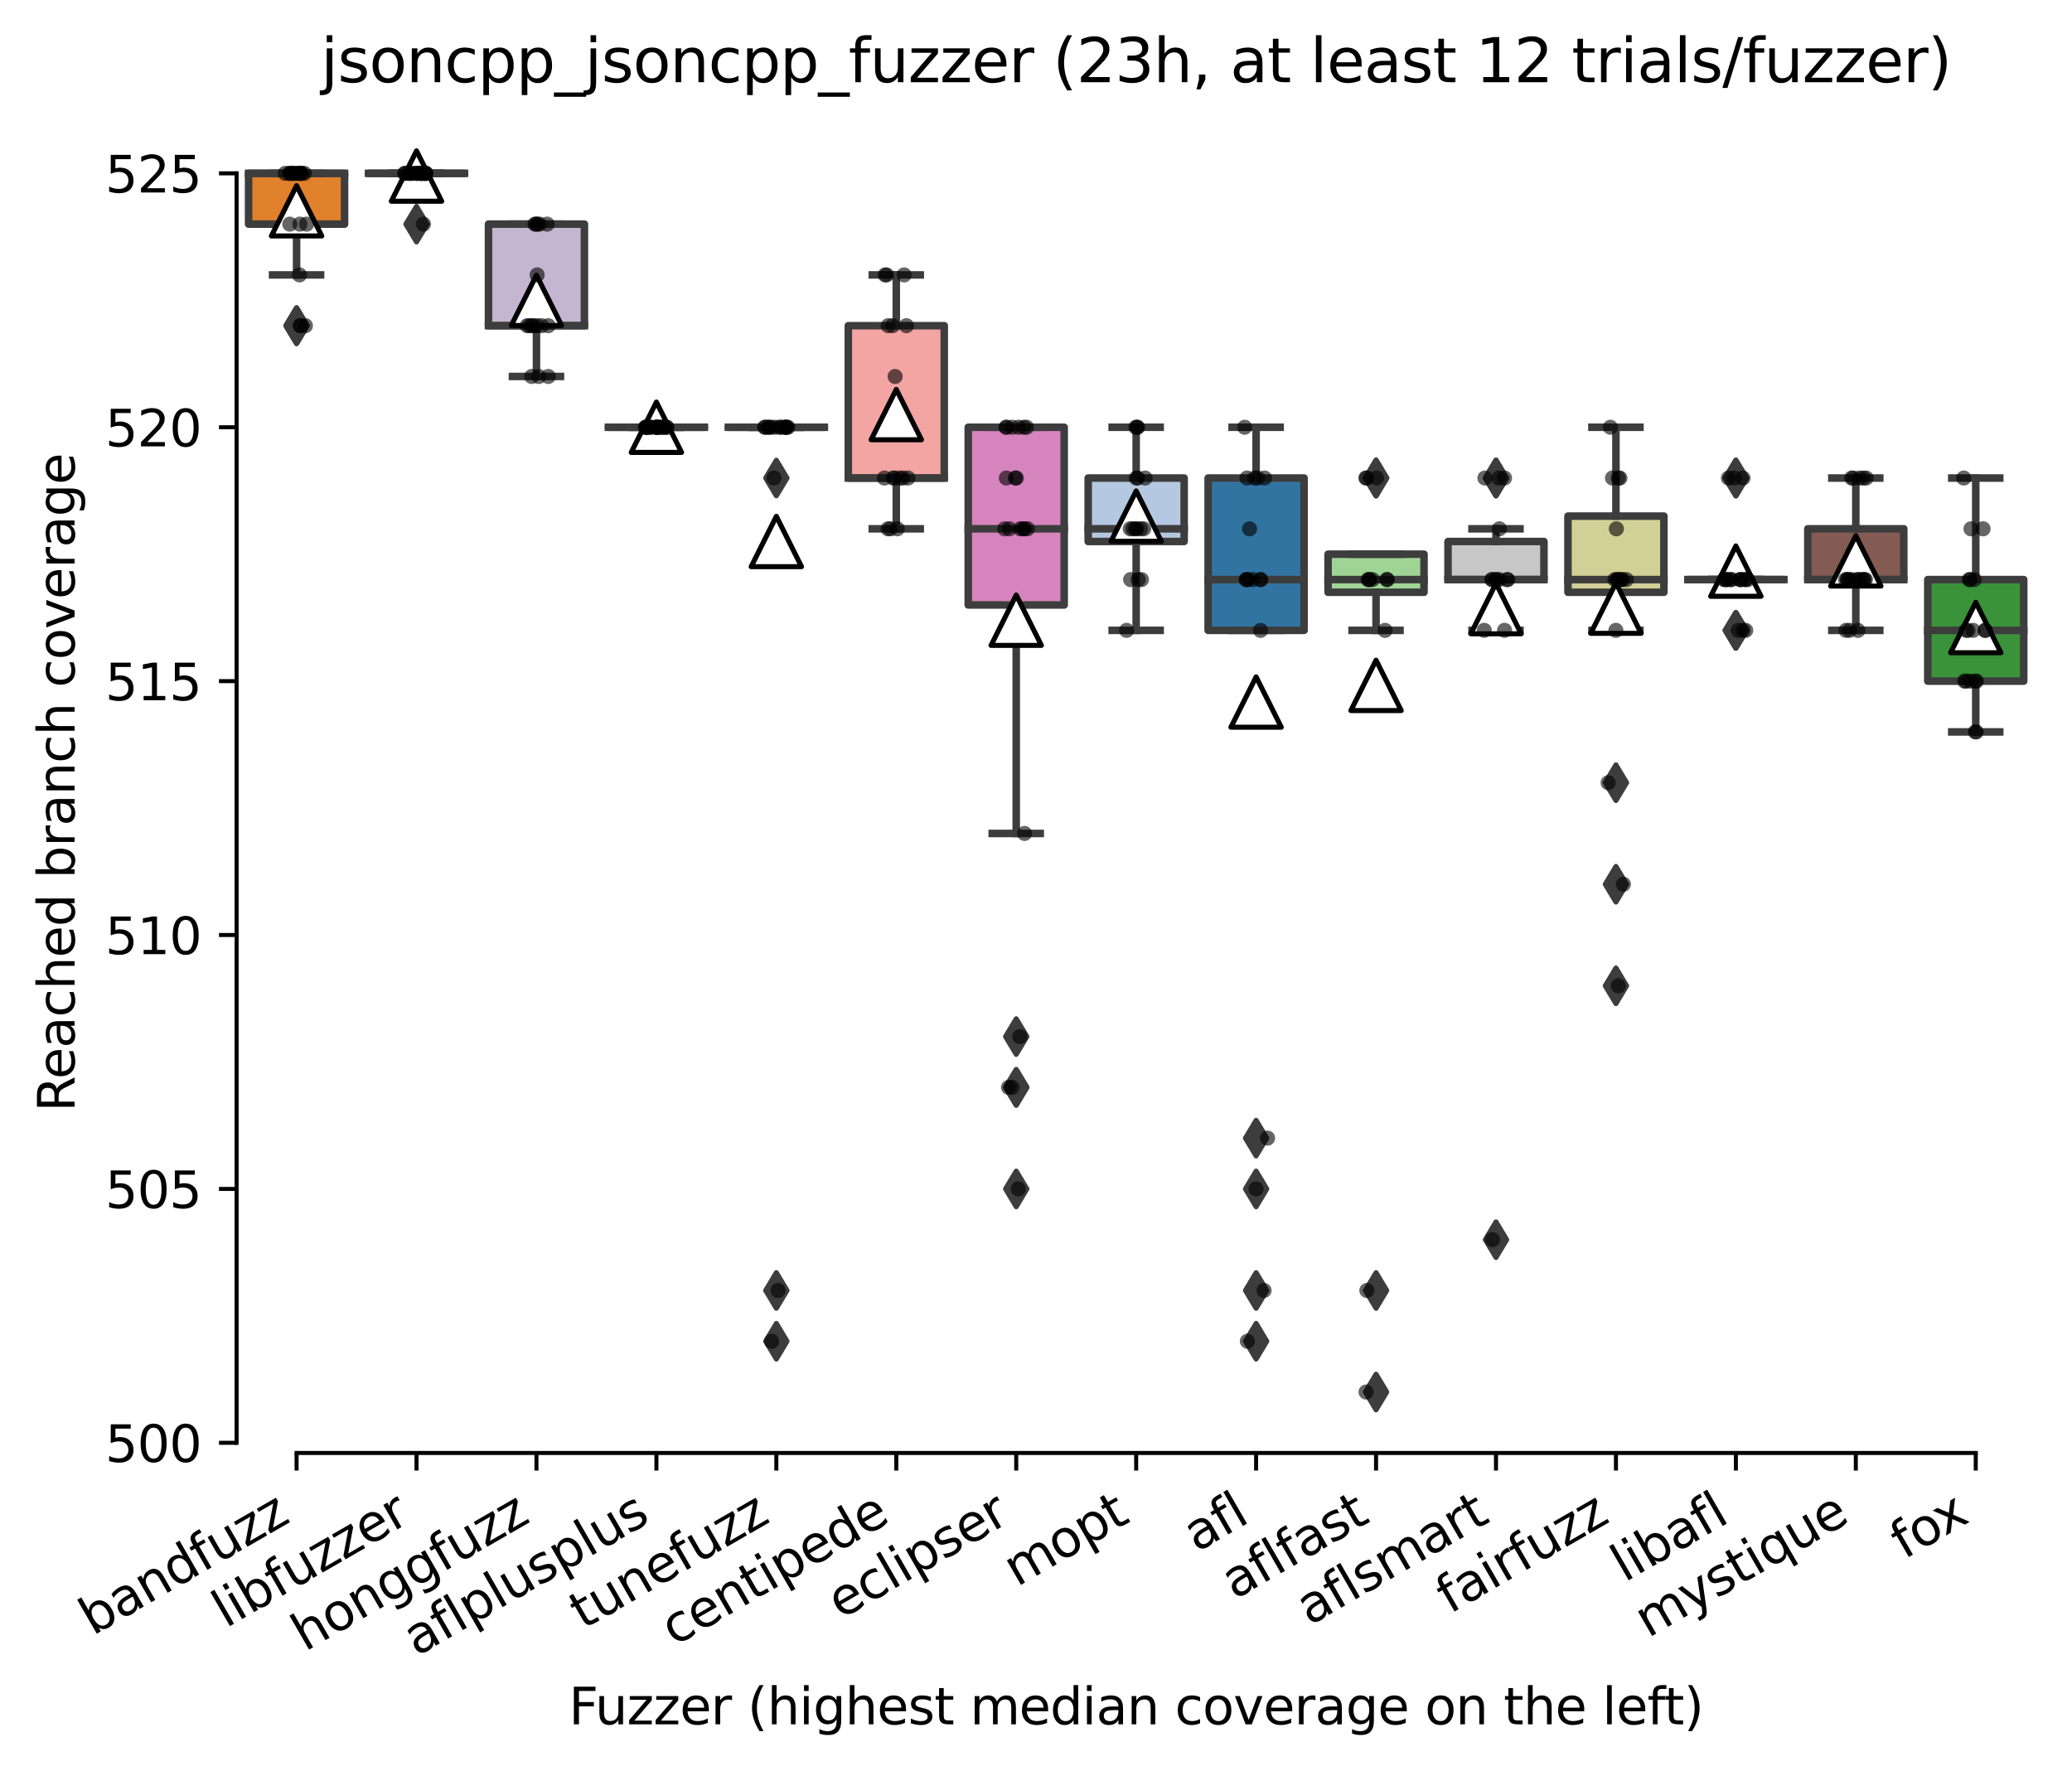<?xml version="1.0" encoding="utf-8" standalone="no"?>
<!DOCTYPE svg PUBLIC "-//W3C//DTD SVG 1.1//EN"
  "http://www.w3.org/Graphics/SVG/1.1/DTD/svg11.dtd">
<svg xmlns:xlink="http://www.w3.org/1999/xlink" width="411.286pt" height="351.576pt" viewBox="0 0 411.286 351.576" xmlns="http://www.w3.org/2000/svg" version="1.1">
 <defs>
  <style type="text/css">*{stroke-linejoin: round; stroke-linecap: butt}</style>
 </defs>
 <g id="figure_1">
  <g id="patch_1">
   <path d="M 0 351.576 
L 411.286 351.576 
L 411.286 0 
L 0 0 
z
" style="fill: #ffffff"/>
  </g>
  <g id="axes_1">
   <g id="patch_2">
    <path d="M 46.966 288.43 
L 404.086 288.43 
L 404.086 22.318 
L 46.966 22.318 
z
" style="fill: #ffffff"/>
   </g>
   <g id="patch_3">
    <path d="M 49.346 44.494 
L 68.393 44.494 
L 68.393 34.414 
L 49.346 34.414 
L 49.346 44.494 
z
" clip-path="url(#p41f95ed9d5)" style="fill: #e1812c; stroke: #3d3d3d; stroke-width: 1.5; stroke-linejoin: miter"/>
   </g>
   <g id="patch_4">
    <path d="M 73.154 34.414 
L 92.201 34.414 
L 92.201 34.414 
L 73.154 34.414 
L 73.154 34.414 
z
" clip-path="url(#p41f95ed9d5)" style="fill: #a7d4dc; stroke: #3d3d3d; stroke-width: 1.5; stroke-linejoin: miter"/>
   </g>
   <g id="patch_5">
    <path d="M 96.962 64.654 
L 116.009 64.654 
L 116.009 44.494 
L 96.962 44.494 
L 96.962 64.654 
z
" clip-path="url(#p41f95ed9d5)" style="fill: #c4b5d0; stroke: #3d3d3d; stroke-width: 1.5; stroke-linejoin: miter"/>
   </g>
   <g id="patch_6">
    <path d="M 120.77 84.814 
L 139.817 84.814 
L 139.817 84.814 
L 120.77 84.814 
L 120.77 84.814 
z
" clip-path="url(#p41f95ed9d5)" style="fill: #c03d3e; stroke: #3d3d3d; stroke-width: 1.5; stroke-linejoin: miter"/>
   </g>
   <g id="patch_7">
    <path d="M 144.578 84.814 
L 163.625 84.814 
L 163.625 84.814 
L 144.578 84.814 
L 144.578 84.814 
z
" clip-path="url(#p41f95ed9d5)" style="fill: #a9aa35; stroke: #3d3d3d; stroke-width: 1.5; stroke-linejoin: miter"/>
   </g>
   <g id="patch_8">
    <path d="M 168.386 94.894 
L 187.433 94.894 
L 187.433 64.654 
L 168.386 64.654 
L 168.386 94.894 
z
" clip-path="url(#p41f95ed9d5)" style="fill: #f2a5a3; stroke: #3d3d3d; stroke-width: 1.5; stroke-linejoin: miter"/>
   </g>
   <g id="patch_9">
    <path d="M 192.194 120.094 
L 211.241 120.094 
L 211.241 84.814 
L 192.194 84.814 
L 192.194 120.094 
z
" clip-path="url(#p41f95ed9d5)" style="fill: #d684bd; stroke: #3d3d3d; stroke-width: 1.5; stroke-linejoin: miter"/>
   </g>
   <g id="patch_10">
    <path d="M 216.002 107.494 
L 235.049 107.494 
L 235.049 94.894 
L 216.002 94.894 
L 216.002 107.494 
z
" clip-path="url(#p41f95ed9d5)" style="fill: #b5c8e1; stroke: #3d3d3d; stroke-width: 1.5; stroke-linejoin: miter"/>
   </g>
   <g id="patch_11">
    <path d="M 239.81 125.134 
L 258.857 125.134 
L 258.857 94.894 
L 239.81 94.894 
L 239.81 125.134 
z
" clip-path="url(#p41f95ed9d5)" style="fill: #3274a1; stroke: #3d3d3d; stroke-width: 1.5; stroke-linejoin: miter"/>
   </g>
   <g id="patch_12">
    <path d="M 263.618 117.574 
L 282.665 117.574 
L 282.665 110.014 
L 263.618 110.014 
L 263.618 117.574 
z
" clip-path="url(#p41f95ed9d5)" style="fill: #9fd495; stroke: #3d3d3d; stroke-width: 1.5; stroke-linejoin: miter"/>
   </g>
   <g id="patch_13">
    <path d="M 287.426 115.054 
L 306.473 115.054 
L 306.473 107.494 
L 287.426 107.494 
L 287.426 115.054 
z
" clip-path="url(#p41f95ed9d5)" style="fill: #c7c7c7; stroke: #3d3d3d; stroke-width: 1.5; stroke-linejoin: miter"/>
   </g>
   <g id="patch_14">
    <path d="M 311.234 117.574 
L 330.281 117.574 
L 330.281 102.454 
L 311.234 102.454 
L 311.234 117.574 
z
" clip-path="url(#p41f95ed9d5)" style="fill: #d1d197; stroke: #3d3d3d; stroke-width: 1.5; stroke-linejoin: miter"/>
   </g>
   <g id="patch_15">
    <path d="M 335.042 115.054 
L 354.089 115.054 
L 354.089 115.054 
L 335.042 115.054 
L 335.042 115.054 
z
" clip-path="url(#p41f95ed9d5)" style="fill: #7f7f7f; stroke: #3d3d3d; stroke-width: 1.5; stroke-linejoin: miter"/>
   </g>
   <g id="patch_16">
    <path d="M 358.85 115.054 
L 377.897 115.054 
L 377.897 104.974 
L 358.85 104.974 
L 358.85 115.054 
z
" clip-path="url(#p41f95ed9d5)" style="fill: #845b53; stroke: #3d3d3d; stroke-width: 1.5; stroke-linejoin: miter"/>
   </g>
   <g id="patch_17">
    <path d="M 382.658 135.214 
L 401.705 135.214 
L 401.705 115.054 
L 382.658 115.054 
L 382.658 135.214 
z
" clip-path="url(#p41f95ed9d5)" style="fill: #3a923a; stroke: #3d3d3d; stroke-width: 1.5; stroke-linejoin: miter"/>
   </g>
   <g id="matplotlib.axis_1">
    <g id="xtick_1">
     <g id="line2d_1">
      <defs>
       <path id="m6265fa7d5f" d="M 0 0 
L 0 3.5 
" style="stroke: #000000; stroke-width: 0.8"/>
      </defs>
      <g>
       <use xlink:href="#m6265fa7d5f" x="58.87" y="288.43" style="stroke: #000000; stroke-width: 0.8"/>
      </g>
     </g>
     <g id="text_1">
      <!-- bandfuzz -->
      <g transform="translate(18.411 324.769) rotate(-30) scale(0.1 -0.1)">
       <defs>
        <path id="DejaVuSans-62" d="M 3116 1747 
Q 3116 2381 2855 2742 
Q 2594 3103 2138 3103 
Q 1681 3103 1420 2742 
Q 1159 2381 1159 1747 
Q 1159 1113 1420 752 
Q 1681 391 2138 391 
Q 2594 391 2855 752 
Q 3116 1113 3116 1747 
z
M 1159 2969 
Q 1341 3281 1617 3432 
Q 1894 3584 2278 3584 
Q 2916 3584 3314 3078 
Q 3713 2572 3713 1747 
Q 3713 922 3314 415 
Q 2916 -91 2278 -91 
Q 1894 -91 1617 61 
Q 1341 213 1159 525 
L 1159 0 
L 581 0 
L 581 4863 
L 1159 4863 
L 1159 2969 
z
" transform="scale(0.016)"/>
        <path id="DejaVuSans-61" d="M 2194 1759 
Q 1497 1759 1228 1600 
Q 959 1441 959 1056 
Q 959 750 1161 570 
Q 1363 391 1709 391 
Q 2188 391 2477 730 
Q 2766 1069 2766 1631 
L 2766 1759 
L 2194 1759 
z
M 3341 1997 
L 3341 0 
L 2766 0 
L 2766 531 
Q 2569 213 2275 61 
Q 1981 -91 1556 -91 
Q 1019 -91 701 211 
Q 384 513 384 1019 
Q 384 1609 779 1909 
Q 1175 2209 1959 2209 
L 2766 2209 
L 2766 2266 
Q 2766 2663 2505 2880 
Q 2244 3097 1772 3097 
Q 1472 3097 1187 3025 
Q 903 2953 641 2809 
L 641 3341 
Q 956 3463 1253 3523 
Q 1550 3584 1831 3584 
Q 2591 3584 2966 3190 
Q 3341 2797 3341 1997 
z
" transform="scale(0.016)"/>
        <path id="DejaVuSans-6e" d="M 3513 2113 
L 3513 0 
L 2938 0 
L 2938 2094 
Q 2938 2591 2744 2837 
Q 2550 3084 2163 3084 
Q 1697 3084 1428 2787 
Q 1159 2491 1159 1978 
L 1159 0 
L 581 0 
L 581 3500 
L 1159 3500 
L 1159 2956 
Q 1366 3272 1645 3428 
Q 1925 3584 2291 3584 
Q 2894 3584 3203 3211 
Q 3513 2838 3513 2113 
z
" transform="scale(0.016)"/>
        <path id="DejaVuSans-64" d="M 2906 2969 
L 2906 4863 
L 3481 4863 
L 3481 0 
L 2906 0 
L 2906 525 
Q 2725 213 2448 61 
Q 2172 -91 1784 -91 
Q 1150 -91 751 415 
Q 353 922 353 1747 
Q 353 2572 751 3078 
Q 1150 3584 1784 3584 
Q 2172 3584 2448 3432 
Q 2725 3281 2906 2969 
z
M 947 1747 
Q 947 1113 1208 752 
Q 1469 391 1925 391 
Q 2381 391 2643 752 
Q 2906 1113 2906 1747 
Q 2906 2381 2643 2742 
Q 2381 3103 1925 3103 
Q 1469 3103 1208 2742 
Q 947 2381 947 1747 
z
" transform="scale(0.016)"/>
        <path id="DejaVuSans-66" d="M 2375 4863 
L 2375 4384 
L 1825 4384 
Q 1516 4384 1395 4259 
Q 1275 4134 1275 3809 
L 1275 3500 
L 2222 3500 
L 2222 3053 
L 1275 3053 
L 1275 0 
L 697 0 
L 697 3053 
L 147 3053 
L 147 3500 
L 697 3500 
L 697 3744 
Q 697 4328 969 4595 
Q 1241 4863 1831 4863 
L 2375 4863 
z
" transform="scale(0.016)"/>
        <path id="DejaVuSans-75" d="M 544 1381 
L 544 3500 
L 1119 3500 
L 1119 1403 
Q 1119 906 1312 657 
Q 1506 409 1894 409 
Q 2359 409 2629 706 
Q 2900 1003 2900 1516 
L 2900 3500 
L 3475 3500 
L 3475 0 
L 2900 0 
L 2900 538 
Q 2691 219 2414 64 
Q 2138 -91 1772 -91 
Q 1169 -91 856 284 
Q 544 659 544 1381 
z
M 1991 3584 
L 1991 3584 
z
" transform="scale(0.016)"/>
        <path id="DejaVuSans-7a" d="M 353 3500 
L 3084 3500 
L 3084 2975 
L 922 459 
L 3084 459 
L 3084 0 
L 275 0 
L 275 525 
L 2438 3041 
L 353 3041 
L 353 3500 
z
" transform="scale(0.016)"/>
       </defs>
       <use xlink:href="#DejaVuSans-62"/>
       <use xlink:href="#DejaVuSans-61" x="63.477"/>
       <use xlink:href="#DejaVuSans-6e" x="124.756"/>
       <use xlink:href="#DejaVuSans-64" x="188.135"/>
       <use xlink:href="#DejaVuSans-66" x="251.611"/>
       <use xlink:href="#DejaVuSans-75" x="286.816"/>
       <use xlink:href="#DejaVuSans-7a" x="350.195"/>
       <use xlink:href="#DejaVuSans-7a" x="402.686"/>
      </g>
     </g>
    </g>
    <g id="xtick_2">
     <g id="line2d_2">
      <g>
       <use xlink:href="#m6265fa7d5f" x="82.678" y="288.43" style="stroke: #000000; stroke-width: 0.8"/>
      </g>
     </g>
     <g id="text_2">
      <!-- libfuzzer -->
      <g transform="translate(44.811 323.272) rotate(-30) scale(0.1 -0.1)">
       <defs>
        <path id="DejaVuSans-6c" d="M 603 4863 
L 1178 4863 
L 1178 0 
L 603 0 
L 603 4863 
z
" transform="scale(0.016)"/>
        <path id="DejaVuSans-69" d="M 603 3500 
L 1178 3500 
L 1178 0 
L 603 0 
L 603 3500 
z
M 603 4863 
L 1178 4863 
L 1178 4134 
L 603 4134 
L 603 4863 
z
" transform="scale(0.016)"/>
        <path id="DejaVuSans-65" d="M 3597 1894 
L 3597 1613 
L 953 1613 
Q 991 1019 1311 708 
Q 1631 397 2203 397 
Q 2534 397 2845 478 
Q 3156 559 3463 722 
L 3463 178 
Q 3153 47 2828 -22 
Q 2503 -91 2169 -91 
Q 1331 -91 842 396 
Q 353 884 353 1716 
Q 353 2575 817 3079 
Q 1281 3584 2069 3584 
Q 2775 3584 3186 3129 
Q 3597 2675 3597 1894 
z
M 3022 2063 
Q 3016 2534 2758 2815 
Q 2500 3097 2075 3097 
Q 1594 3097 1305 2825 
Q 1016 2553 972 2059 
L 3022 2063 
z
" transform="scale(0.016)"/>
        <path id="DejaVuSans-72" d="M 2631 2963 
Q 2534 3019 2420 3045 
Q 2306 3072 2169 3072 
Q 1681 3072 1420 2755 
Q 1159 2438 1159 1844 
L 1159 0 
L 581 0 
L 581 3500 
L 1159 3500 
L 1159 2956 
Q 1341 3275 1631 3429 
Q 1922 3584 2338 3584 
Q 2397 3584 2469 3576 
Q 2541 3569 2628 3553 
L 2631 2963 
z
" transform="scale(0.016)"/>
       </defs>
       <use xlink:href="#DejaVuSans-6c"/>
       <use xlink:href="#DejaVuSans-69" x="27.783"/>
       <use xlink:href="#DejaVuSans-62" x="55.566"/>
       <use xlink:href="#DejaVuSans-66" x="119.043"/>
       <use xlink:href="#DejaVuSans-75" x="154.248"/>
       <use xlink:href="#DejaVuSans-7a" x="217.627"/>
       <use xlink:href="#DejaVuSans-7a" x="270.117"/>
       <use xlink:href="#DejaVuSans-65" x="322.607"/>
       <use xlink:href="#DejaVuSans-72" x="384.131"/>
      </g>
     </g>
    </g>
    <g id="xtick_3">
     <g id="line2d_3">
      <g>
       <use xlink:href="#m6265fa7d5f" x="106.486" y="288.43" style="stroke: #000000; stroke-width: 0.8"/>
      </g>
     </g>
     <g id="text_3">
      <!-- honggfuzz -->
      <g transform="translate(60.546 327.933) rotate(-30) scale(0.1 -0.1)">
       <defs>
        <path id="DejaVuSans-68" d="M 3513 2113 
L 3513 0 
L 2938 0 
L 2938 2094 
Q 2938 2591 2744 2837 
Q 2550 3084 2163 3084 
Q 1697 3084 1428 2787 
Q 1159 2491 1159 1978 
L 1159 0 
L 581 0 
L 581 4863 
L 1159 4863 
L 1159 2956 
Q 1366 3272 1645 3428 
Q 1925 3584 2291 3584 
Q 2894 3584 3203 3211 
Q 3513 2838 3513 2113 
z
" transform="scale(0.016)"/>
        <path id="DejaVuSans-6f" d="M 1959 3097 
Q 1497 3097 1228 2736 
Q 959 2375 959 1747 
Q 959 1119 1226 758 
Q 1494 397 1959 397 
Q 2419 397 2687 759 
Q 2956 1122 2956 1747 
Q 2956 2369 2687 2733 
Q 2419 3097 1959 3097 
z
M 1959 3584 
Q 2709 3584 3137 3096 
Q 3566 2609 3566 1747 
Q 3566 888 3137 398 
Q 2709 -91 1959 -91 
Q 1206 -91 779 398 
Q 353 888 353 1747 
Q 353 2609 779 3096 
Q 1206 3584 1959 3584 
z
" transform="scale(0.016)"/>
        <path id="DejaVuSans-67" d="M 2906 1791 
Q 2906 2416 2648 2759 
Q 2391 3103 1925 3103 
Q 1463 3103 1205 2759 
Q 947 2416 947 1791 
Q 947 1169 1205 825 
Q 1463 481 1925 481 
Q 2391 481 2648 825 
Q 2906 1169 2906 1791 
z
M 3481 434 
Q 3481 -459 3084 -895 
Q 2688 -1331 1869 -1331 
Q 1566 -1331 1297 -1286 
Q 1028 -1241 775 -1147 
L 775 -588 
Q 1028 -725 1275 -790 
Q 1522 -856 1778 -856 
Q 2344 -856 2625 -561 
Q 2906 -266 2906 331 
L 2906 616 
Q 2728 306 2450 153 
Q 2172 0 1784 0 
Q 1141 0 747 490 
Q 353 981 353 1791 
Q 353 2603 747 3093 
Q 1141 3584 1784 3584 
Q 2172 3584 2450 3431 
Q 2728 3278 2906 2969 
L 2906 3500 
L 3481 3500 
L 3481 434 
z
" transform="scale(0.016)"/>
       </defs>
       <use xlink:href="#DejaVuSans-68"/>
       <use xlink:href="#DejaVuSans-6f" x="63.379"/>
       <use xlink:href="#DejaVuSans-6e" x="124.561"/>
       <use xlink:href="#DejaVuSans-67" x="187.939"/>
       <use xlink:href="#DejaVuSans-67" x="251.416"/>
       <use xlink:href="#DejaVuSans-66" x="314.893"/>
       <use xlink:href="#DejaVuSans-75" x="350.098"/>
       <use xlink:href="#DejaVuSans-7a" x="413.477"/>
       <use xlink:href="#DejaVuSans-7a" x="465.967"/>
      </g>
     </g>
    </g>
    <g id="xtick_4">
     <g id="line2d_4">
      <g>
       <use xlink:href="#m6265fa7d5f" x="130.294" y="288.43" style="stroke: #000000; stroke-width: 0.8"/>
      </g>
     </g>
     <g id="text_4">
      <!-- aflplusplus -->
      <g transform="translate(82.685 328.897) rotate(-30) scale(0.1 -0.1)">
       <defs>
        <path id="DejaVuSans-70" d="M 1159 525 
L 1159 -1331 
L 581 -1331 
L 581 3500 
L 1159 3500 
L 1159 2969 
Q 1341 3281 1617 3432 
Q 1894 3584 2278 3584 
Q 2916 3584 3314 3078 
Q 3713 2572 3713 1747 
Q 3713 922 3314 415 
Q 2916 -91 2278 -91 
Q 1894 -91 1617 61 
Q 1341 213 1159 525 
z
M 3116 1747 
Q 3116 2381 2855 2742 
Q 2594 3103 2138 3103 
Q 1681 3103 1420 2742 
Q 1159 2381 1159 1747 
Q 1159 1113 1420 752 
Q 1681 391 2138 391 
Q 2594 391 2855 752 
Q 3116 1113 3116 1747 
z
" transform="scale(0.016)"/>
        <path id="DejaVuSans-73" d="M 2834 3397 
L 2834 2853 
Q 2591 2978 2328 3040 
Q 2066 3103 1784 3103 
Q 1356 3103 1142 2972 
Q 928 2841 928 2578 
Q 928 2378 1081 2264 
Q 1234 2150 1697 2047 
L 1894 2003 
Q 2506 1872 2764 1633 
Q 3022 1394 3022 966 
Q 3022 478 2636 193 
Q 2250 -91 1575 -91 
Q 1294 -91 989 -36 
Q 684 19 347 128 
L 347 722 
Q 666 556 975 473 
Q 1284 391 1588 391 
Q 1994 391 2212 530 
Q 2431 669 2431 922 
Q 2431 1156 2273 1281 
Q 2116 1406 1581 1522 
L 1381 1569 
Q 847 1681 609 1914 
Q 372 2147 372 2553 
Q 372 3047 722 3315 
Q 1072 3584 1716 3584 
Q 2034 3584 2315 3537 
Q 2597 3491 2834 3397 
z
" transform="scale(0.016)"/>
       </defs>
       <use xlink:href="#DejaVuSans-61"/>
       <use xlink:href="#DejaVuSans-66" x="61.279"/>
       <use xlink:href="#DejaVuSans-6c" x="96.484"/>
       <use xlink:href="#DejaVuSans-70" x="124.268"/>
       <use xlink:href="#DejaVuSans-6c" x="187.744"/>
       <use xlink:href="#DejaVuSans-75" x="215.527"/>
       <use xlink:href="#DejaVuSans-73" x="278.906"/>
       <use xlink:href="#DejaVuSans-70" x="331.006"/>
       <use xlink:href="#DejaVuSans-6c" x="394.482"/>
       <use xlink:href="#DejaVuSans-75" x="422.266"/>
       <use xlink:href="#DejaVuSans-73" x="485.645"/>
      </g>
     </g>
    </g>
    <g id="xtick_5">
     <g id="line2d_5">
      <g>
       <use xlink:href="#m6265fa7d5f" x="154.102" y="288.43" style="stroke: #000000; stroke-width: 0.8"/>
      </g>
     </g>
     <g id="text_5">
      <!-- tunefuzz -->
      <g transform="translate(115.733 323.562) rotate(-30) scale(0.1 -0.1)">
       <defs>
        <path id="DejaVuSans-74" d="M 1172 4494 
L 1172 3500 
L 2356 3500 
L 2356 3053 
L 1172 3053 
L 1172 1153 
Q 1172 725 1289 603 
Q 1406 481 1766 481 
L 2356 481 
L 2356 0 
L 1766 0 
Q 1100 0 847 248 
Q 594 497 594 1153 
L 594 3053 
L 172 3053 
L 172 3500 
L 594 3500 
L 594 4494 
L 1172 4494 
z
" transform="scale(0.016)"/>
       </defs>
       <use xlink:href="#DejaVuSans-74"/>
       <use xlink:href="#DejaVuSans-75" x="39.209"/>
       <use xlink:href="#DejaVuSans-6e" x="102.588"/>
       <use xlink:href="#DejaVuSans-65" x="165.967"/>
       <use xlink:href="#DejaVuSans-66" x="227.49"/>
       <use xlink:href="#DejaVuSans-75" x="262.695"/>
       <use xlink:href="#DejaVuSans-7a" x="326.074"/>
       <use xlink:href="#DejaVuSans-7a" x="378.564"/>
      </g>
     </g>
    </g>
    <g id="xtick_6">
     <g id="line2d_6">
      <g>
       <use xlink:href="#m6265fa7d5f" x="177.91" y="288.43" style="stroke: #000000; stroke-width: 0.8"/>
      </g>
     </g>
     <g id="text_6">
      <!-- centipede -->
      <g transform="translate(133.836 326.856) rotate(-30) scale(0.1 -0.1)">
       <defs>
        <path id="DejaVuSans-63" d="M 3122 3366 
L 3122 2828 
Q 2878 2963 2633 3030 
Q 2388 3097 2138 3097 
Q 1578 3097 1268 2742 
Q 959 2388 959 1747 
Q 959 1106 1268 751 
Q 1578 397 2138 397 
Q 2388 397 2633 464 
Q 2878 531 3122 666 
L 3122 134 
Q 2881 22 2623 -34 
Q 2366 -91 2075 -91 
Q 1284 -91 818 406 
Q 353 903 353 1747 
Q 353 2603 823 3093 
Q 1294 3584 2113 3584 
Q 2378 3584 2631 3529 
Q 2884 3475 3122 3366 
z
" transform="scale(0.016)"/>
       </defs>
       <use xlink:href="#DejaVuSans-63"/>
       <use xlink:href="#DejaVuSans-65" x="54.98"/>
       <use xlink:href="#DejaVuSans-6e" x="116.504"/>
       <use xlink:href="#DejaVuSans-74" x="179.883"/>
       <use xlink:href="#DejaVuSans-69" x="219.092"/>
       <use xlink:href="#DejaVuSans-70" x="246.875"/>
       <use xlink:href="#DejaVuSans-65" x="310.352"/>
       <use xlink:href="#DejaVuSans-64" x="371.875"/>
       <use xlink:href="#DejaVuSans-65" x="435.352"/>
      </g>
     </g>
    </g>
    <g id="xtick_7">
     <g id="line2d_7">
      <g>
       <use xlink:href="#m6265fa7d5f" x="201.718" y="288.43" style="stroke: #000000; stroke-width: 0.8"/>
      </g>
     </g>
     <g id="text_7">
      <!-- eclipser -->
      <g transform="translate(166.877 321.525) rotate(-30) scale(0.1 -0.1)">
       <use xlink:href="#DejaVuSans-65"/>
       <use xlink:href="#DejaVuSans-63" x="61.523"/>
       <use xlink:href="#DejaVuSans-6c" x="116.504"/>
       <use xlink:href="#DejaVuSans-69" x="144.287"/>
       <use xlink:href="#DejaVuSans-70" x="172.07"/>
       <use xlink:href="#DejaVuSans-73" x="235.547"/>
       <use xlink:href="#DejaVuSans-65" x="287.646"/>
       <use xlink:href="#DejaVuSans-72" x="349.17"/>
      </g>
     </g>
    </g>
    <g id="xtick_8">
     <g id="line2d_8">
      <g>
       <use xlink:href="#m6265fa7d5f" x="225.526" y="288.43" style="stroke: #000000; stroke-width: 0.8"/>
      </g>
     </g>
     <g id="text_8">
      <!-- mopt -->
      <g transform="translate(201.858 315.075) rotate(-30) scale(0.1 -0.1)">
       <defs>
        <path id="DejaVuSans-6d" d="M 3328 2828 
Q 3544 3216 3844 3400 
Q 4144 3584 4550 3584 
Q 5097 3584 5394 3201 
Q 5691 2819 5691 2113 
L 5691 0 
L 5113 0 
L 5113 2094 
Q 5113 2597 4934 2840 
Q 4756 3084 4391 3084 
Q 3944 3084 3684 2787 
Q 3425 2491 3425 1978 
L 3425 0 
L 2847 0 
L 2847 2094 
Q 2847 2600 2669 2842 
Q 2491 3084 2119 3084 
Q 1678 3084 1418 2786 
Q 1159 2488 1159 1978 
L 1159 0 
L 581 0 
L 581 3500 
L 1159 3500 
L 1159 2956 
Q 1356 3278 1631 3431 
Q 1906 3584 2284 3584 
Q 2666 3584 2933 3390 
Q 3200 3197 3328 2828 
z
" transform="scale(0.016)"/>
       </defs>
       <use xlink:href="#DejaVuSans-6d"/>
       <use xlink:href="#DejaVuSans-6f" x="97.412"/>
       <use xlink:href="#DejaVuSans-70" x="158.594"/>
       <use xlink:href="#DejaVuSans-74" x="222.07"/>
      </g>
     </g>
    </g>
    <g id="xtick_9">
     <g id="line2d_9">
      <g>
       <use xlink:href="#m6265fa7d5f" x="249.334" y="288.43" style="stroke: #000000; stroke-width: 0.8"/>
      </g>
     </g>
     <g id="text_9">
      <!-- afl -->
      <g transform="translate(237.532 308.224) rotate(-30) scale(0.1 -0.1)">
       <use xlink:href="#DejaVuSans-61"/>
       <use xlink:href="#DejaVuSans-66" x="61.279"/>
       <use xlink:href="#DejaVuSans-6c" x="96.484"/>
      </g>
     </g>
    </g>
    <g id="xtick_10">
     <g id="line2d_10">
      <g>
       <use xlink:href="#m6265fa7d5f" x="273.142" y="288.43" style="stroke: #000000; stroke-width: 0.8"/>
      </g>
     </g>
     <g id="text_10">
      <!-- aflfast -->
      <g transform="translate(245.078 317.613) rotate(-30) scale(0.1 -0.1)">
       <use xlink:href="#DejaVuSans-61"/>
       <use xlink:href="#DejaVuSans-66" x="61.279"/>
       <use xlink:href="#DejaVuSans-6c" x="96.484"/>
       <use xlink:href="#DejaVuSans-66" x="124.268"/>
       <use xlink:href="#DejaVuSans-61" x="159.473"/>
       <use xlink:href="#DejaVuSans-73" x="220.752"/>
       <use xlink:href="#DejaVuSans-74" x="272.852"/>
      </g>
     </g>
    </g>
    <g id="xtick_11">
     <g id="line2d_11">
      <g>
       <use xlink:href="#m6265fa7d5f" x="296.95" y="288.43" style="stroke: #000000; stroke-width: 0.8"/>
      </g>
     </g>
     <g id="text_11">
      <!-- aflsmart -->
      <g transform="translate(259.939 322.779) rotate(-30) scale(0.1 -0.1)">
       <use xlink:href="#DejaVuSans-61"/>
       <use xlink:href="#DejaVuSans-66" x="61.279"/>
       <use xlink:href="#DejaVuSans-6c" x="96.484"/>
       <use xlink:href="#DejaVuSans-73" x="124.268"/>
       <use xlink:href="#DejaVuSans-6d" x="176.367"/>
       <use xlink:href="#DejaVuSans-61" x="273.779"/>
       <use xlink:href="#DejaVuSans-72" x="335.059"/>
       <use xlink:href="#DejaVuSans-74" x="376.172"/>
      </g>
     </g>
    </g>
    <g id="xtick_12">
     <g id="line2d_12">
      <g>
       <use xlink:href="#m6265fa7d5f" x="320.758" y="288.43" style="stroke: #000000; stroke-width: 0.8"/>
      </g>
     </g>
     <g id="text_12">
      <!-- fairfuzz -->
      <g transform="translate(287.768 320.457) rotate(-30) scale(0.1 -0.1)">
       <use xlink:href="#DejaVuSans-66"/>
       <use xlink:href="#DejaVuSans-61" x="35.205"/>
       <use xlink:href="#DejaVuSans-69" x="96.484"/>
       <use xlink:href="#DejaVuSans-72" x="124.268"/>
       <use xlink:href="#DejaVuSans-66" x="165.381"/>
       <use xlink:href="#DejaVuSans-75" x="200.586"/>
       <use xlink:href="#DejaVuSans-7a" x="263.965"/>
       <use xlink:href="#DejaVuSans-7a" x="316.455"/>
      </g>
     </g>
    </g>
    <g id="xtick_13">
     <g id="line2d_13">
      <g>
       <use xlink:href="#m6265fa7d5f" x="344.566" y="288.43" style="stroke: #000000; stroke-width: 0.8"/>
      </g>
     </g>
     <g id="text_13">
      <!-- libafl -->
      <g transform="translate(322.454 314.176) rotate(-30) scale(0.1 -0.1)">
       <use xlink:href="#DejaVuSans-6c"/>
       <use xlink:href="#DejaVuSans-69" x="27.783"/>
       <use xlink:href="#DejaVuSans-62" x="55.566"/>
       <use xlink:href="#DejaVuSans-61" x="119.043"/>
       <use xlink:href="#DejaVuSans-66" x="180.322"/>
       <use xlink:href="#DejaVuSans-6c" x="215.527"/>
      </g>
     </g>
    </g>
    <g id="xtick_14">
     <g id="line2d_14">
      <g>
       <use xlink:href="#m6265fa7d5f" x="368.374" y="288.43" style="stroke: #000000; stroke-width: 0.8"/>
      </g>
     </g>
     <g id="text_14">
      <!-- mystique -->
      <g transform="translate(327.145 325.214) rotate(-30) scale(0.1 -0.1)">
       <defs>
        <path id="DejaVuSans-79" d="M 2059 -325 
Q 1816 -950 1584 -1140 
Q 1353 -1331 966 -1331 
L 506 -1331 
L 506 -850 
L 844 -850 
Q 1081 -850 1212 -737 
Q 1344 -625 1503 -206 
L 1606 56 
L 191 3500 
L 800 3500 
L 1894 763 
L 2988 3500 
L 3597 3500 
L 2059 -325 
z
" transform="scale(0.016)"/>
        <path id="DejaVuSans-71" d="M 947 1747 
Q 947 1113 1208 752 
Q 1469 391 1925 391 
Q 2381 391 2643 752 
Q 2906 1113 2906 1747 
Q 2906 2381 2643 2742 
Q 2381 3103 1925 3103 
Q 1469 3103 1208 2742 
Q 947 2381 947 1747 
z
M 2906 525 
Q 2725 213 2448 61 
Q 2172 -91 1784 -91 
Q 1150 -91 751 415 
Q 353 922 353 1747 
Q 353 2572 751 3078 
Q 1150 3584 1784 3584 
Q 2172 3584 2448 3432 
Q 2725 3281 2906 2969 
L 2906 3500 
L 3481 3500 
L 3481 -1331 
L 2906 -1331 
L 2906 525 
z
" transform="scale(0.016)"/>
       </defs>
       <use xlink:href="#DejaVuSans-6d"/>
       <use xlink:href="#DejaVuSans-79" x="97.412"/>
       <use xlink:href="#DejaVuSans-73" x="156.592"/>
       <use xlink:href="#DejaVuSans-74" x="208.691"/>
       <use xlink:href="#DejaVuSans-69" x="247.9"/>
       <use xlink:href="#DejaVuSans-71" x="275.684"/>
       <use xlink:href="#DejaVuSans-75" x="339.16"/>
       <use xlink:href="#DejaVuSans-65" x="402.539"/>
      </g>
     </g>
    </g>
    <g id="xtick_15">
     <g id="line2d_15">
      <g>
       <use xlink:href="#m6265fa7d5f" x="392.182" y="288.43" style="stroke: #000000; stroke-width: 0.8"/>
      </g>
     </g>
     <g id="text_15">
      <!-- fox -->
      <g transform="translate(377.939 309.633) rotate(-30) scale(0.1 -0.1)">
       <defs>
        <path id="DejaVuSans-78" d="M 3513 3500 
L 2247 1797 
L 3578 0 
L 2900 0 
L 1881 1375 
L 863 0 
L 184 0 
L 1544 1831 
L 300 3500 
L 978 3500 
L 1906 2253 
L 2834 3500 
L 3513 3500 
z
" transform="scale(0.016)"/>
       </defs>
       <use xlink:href="#DejaVuSans-66"/>
       <use xlink:href="#DejaVuSans-6f" x="35.205"/>
       <use xlink:href="#DejaVuSans-78" x="93.262"/>
      </g>
     </g>
    </g>
    <g id="text_16">
     <!-- Fuzzer (highest median coverage on the left) -->
     <g transform="translate(112.908 342.297) scale(0.1 -0.1)">
      <defs>
       <path id="DejaVuSans-46" d="M 628 4666 
L 3309 4666 
L 3309 4134 
L 1259 4134 
L 1259 2759 
L 3109 2759 
L 3109 2228 
L 1259 2228 
L 1259 0 
L 628 0 
L 628 4666 
z
" transform="scale(0.016)"/>
       <path id="DejaVuSans-20" transform="scale(0.016)"/>
       <path id="DejaVuSans-28" d="M 1984 4856 
Q 1566 4138 1362 3434 
Q 1159 2731 1159 2009 
Q 1159 1288 1364 580 
Q 1569 -128 1984 -844 
L 1484 -844 
Q 1016 -109 783 600 
Q 550 1309 550 2009 
Q 550 2706 781 3412 
Q 1013 4119 1484 4856 
L 1984 4856 
z
" transform="scale(0.016)"/>
       <path id="DejaVuSans-76" d="M 191 3500 
L 800 3500 
L 1894 563 
L 2988 3500 
L 3597 3500 
L 2284 0 
L 1503 0 
L 191 3500 
z
" transform="scale(0.016)"/>
       <path id="DejaVuSans-29" d="M 513 4856 
L 1013 4856 
Q 1481 4119 1714 3412 
Q 1947 2706 1947 2009 
Q 1947 1309 1714 600 
Q 1481 -109 1013 -844 
L 513 -844 
Q 928 -128 1133 580 
Q 1338 1288 1338 2009 
Q 1338 2731 1133 3434 
Q 928 4138 513 4856 
z
" transform="scale(0.016)"/>
      </defs>
      <use xlink:href="#DejaVuSans-46"/>
      <use xlink:href="#DejaVuSans-75" x="52.02"/>
      <use xlink:href="#DejaVuSans-7a" x="115.398"/>
      <use xlink:href="#DejaVuSans-7a" x="167.889"/>
      <use xlink:href="#DejaVuSans-65" x="220.379"/>
      <use xlink:href="#DejaVuSans-72" x="281.902"/>
      <use xlink:href="#DejaVuSans-20" x="323.016"/>
      <use xlink:href="#DejaVuSans-28" x="354.803"/>
      <use xlink:href="#DejaVuSans-68" x="393.816"/>
      <use xlink:href="#DejaVuSans-69" x="457.195"/>
      <use xlink:href="#DejaVuSans-67" x="484.979"/>
      <use xlink:href="#DejaVuSans-68" x="548.455"/>
      <use xlink:href="#DejaVuSans-65" x="611.834"/>
      <use xlink:href="#DejaVuSans-73" x="673.357"/>
      <use xlink:href="#DejaVuSans-74" x="725.457"/>
      <use xlink:href="#DejaVuSans-20" x="764.666"/>
      <use xlink:href="#DejaVuSans-6d" x="796.453"/>
      <use xlink:href="#DejaVuSans-65" x="893.865"/>
      <use xlink:href="#DejaVuSans-64" x="955.389"/>
      <use xlink:href="#DejaVuSans-69" x="1018.865"/>
      <use xlink:href="#DejaVuSans-61" x="1046.648"/>
      <use xlink:href="#DejaVuSans-6e" x="1107.928"/>
      <use xlink:href="#DejaVuSans-20" x="1171.307"/>
      <use xlink:href="#DejaVuSans-63" x="1203.094"/>
      <use xlink:href="#DejaVuSans-6f" x="1258.074"/>
      <use xlink:href="#DejaVuSans-76" x="1319.256"/>
      <use xlink:href="#DejaVuSans-65" x="1378.436"/>
      <use xlink:href="#DejaVuSans-72" x="1439.959"/>
      <use xlink:href="#DejaVuSans-61" x="1481.072"/>
      <use xlink:href="#DejaVuSans-67" x="1542.352"/>
      <use xlink:href="#DejaVuSans-65" x="1605.828"/>
      <use xlink:href="#DejaVuSans-20" x="1667.352"/>
      <use xlink:href="#DejaVuSans-6f" x="1699.139"/>
      <use xlink:href="#DejaVuSans-6e" x="1760.32"/>
      <use xlink:href="#DejaVuSans-20" x="1823.699"/>
      <use xlink:href="#DejaVuSans-74" x="1855.486"/>
      <use xlink:href="#DejaVuSans-68" x="1894.695"/>
      <use xlink:href="#DejaVuSans-65" x="1958.074"/>
      <use xlink:href="#DejaVuSans-20" x="2019.598"/>
      <use xlink:href="#DejaVuSans-6c" x="2051.385"/>
      <use xlink:href="#DejaVuSans-65" x="2079.168"/>
      <use xlink:href="#DejaVuSans-66" x="2140.691"/>
      <use xlink:href="#DejaVuSans-74" x="2174.146"/>
      <use xlink:href="#DejaVuSans-29" x="2213.355"/>
     </g>
    </g>
   </g>
   <g id="matplotlib.axis_2">
    <g id="ytick_1">
     <g id="line2d_16">
      <defs>
       <path id="mde79514bc3" d="M 0 0 
L -3.5 0 
" style="stroke: #000000; stroke-width: 0.8"/>
      </defs>
      <g>
       <use xlink:href="#mde79514bc3" x="46.966" y="286.414" style="stroke: #000000; stroke-width: 0.8"/>
      </g>
     </g>
     <g id="text_17">
      <!-- 500 -->
      <g transform="translate(20.878 290.213) scale(0.1 -0.1)">
       <defs>
        <path id="DejaVuSans-35" d="M 691 4666 
L 3169 4666 
L 3169 4134 
L 1269 4134 
L 1269 2991 
Q 1406 3038 1543 3061 
Q 1681 3084 1819 3084 
Q 2600 3084 3056 2656 
Q 3513 2228 3513 1497 
Q 3513 744 3044 326 
Q 2575 -91 1722 -91 
Q 1428 -91 1123 -41 
Q 819 9 494 109 
L 494 744 
Q 775 591 1075 516 
Q 1375 441 1709 441 
Q 2250 441 2565 725 
Q 2881 1009 2881 1497 
Q 2881 1984 2565 2268 
Q 2250 2553 1709 2553 
Q 1456 2553 1204 2497 
Q 953 2441 691 2322 
L 691 4666 
z
" transform="scale(0.016)"/>
        <path id="DejaVuSans-30" d="M 2034 4250 
Q 1547 4250 1301 3770 
Q 1056 3291 1056 2328 
Q 1056 1369 1301 889 
Q 1547 409 2034 409 
Q 2525 409 2770 889 
Q 3016 1369 3016 2328 
Q 3016 3291 2770 3770 
Q 2525 4250 2034 4250 
z
M 2034 4750 
Q 2819 4750 3233 4129 
Q 3647 3509 3647 2328 
Q 3647 1150 3233 529 
Q 2819 -91 2034 -91 
Q 1250 -91 836 529 
Q 422 1150 422 2328 
Q 422 3509 836 4129 
Q 1250 4750 2034 4750 
z
" transform="scale(0.016)"/>
       </defs>
       <use xlink:href="#DejaVuSans-35"/>
       <use xlink:href="#DejaVuSans-30" x="63.623"/>
       <use xlink:href="#DejaVuSans-30" x="127.246"/>
      </g>
     </g>
    </g>
    <g id="ytick_2">
     <g id="line2d_17">
      <g>
       <use xlink:href="#mde79514bc3" x="46.966" y="236.014" style="stroke: #000000; stroke-width: 0.8"/>
      </g>
     </g>
     <g id="text_18">
      <!-- 505 -->
      <g transform="translate(20.878 239.813) scale(0.1 -0.1)">
       <use xlink:href="#DejaVuSans-35"/>
       <use xlink:href="#DejaVuSans-30" x="63.623"/>
       <use xlink:href="#DejaVuSans-35" x="127.246"/>
      </g>
     </g>
    </g>
    <g id="ytick_3">
     <g id="line2d_18">
      <g>
       <use xlink:href="#mde79514bc3" x="46.966" y="185.614" style="stroke: #000000; stroke-width: 0.8"/>
      </g>
     </g>
     <g id="text_19">
      <!-- 510 -->
      <g transform="translate(20.878 189.413) scale(0.1 -0.1)">
       <defs>
        <path id="DejaVuSans-31" d="M 794 531 
L 1825 531 
L 1825 4091 
L 703 3866 
L 703 4441 
L 1819 4666 
L 2450 4666 
L 2450 531 
L 3481 531 
L 3481 0 
L 794 0 
L 794 531 
z
" transform="scale(0.016)"/>
       </defs>
       <use xlink:href="#DejaVuSans-35"/>
       <use xlink:href="#DejaVuSans-31" x="63.623"/>
       <use xlink:href="#DejaVuSans-30" x="127.246"/>
      </g>
     </g>
    </g>
    <g id="ytick_4">
     <g id="line2d_19">
      <g>
       <use xlink:href="#mde79514bc3" x="46.966" y="135.214" style="stroke: #000000; stroke-width: 0.8"/>
      </g>
     </g>
     <g id="text_20">
      <!-- 515 -->
      <g transform="translate(20.878 139.013) scale(0.1 -0.1)">
       <use xlink:href="#DejaVuSans-35"/>
       <use xlink:href="#DejaVuSans-31" x="63.623"/>
       <use xlink:href="#DejaVuSans-35" x="127.246"/>
      </g>
     </g>
    </g>
    <g id="ytick_5">
     <g id="line2d_20">
      <g>
       <use xlink:href="#mde79514bc3" x="46.966" y="84.814" style="stroke: #000000; stroke-width: 0.8"/>
      </g>
     </g>
     <g id="text_21">
      <!-- 520 -->
      <g transform="translate(20.878 88.613) scale(0.1 -0.1)">
       <defs>
        <path id="DejaVuSans-32" d="M 1228 531 
L 3431 531 
L 3431 0 
L 469 0 
L 469 531 
Q 828 903 1448 1529 
Q 2069 2156 2228 2338 
Q 2531 2678 2651 2914 
Q 2772 3150 2772 3378 
Q 2772 3750 2511 3984 
Q 2250 4219 1831 4219 
Q 1534 4219 1204 4116 
Q 875 4013 500 3803 
L 500 4441 
Q 881 4594 1212 4672 
Q 1544 4750 1819 4750 
Q 2544 4750 2975 4387 
Q 3406 4025 3406 3419 
Q 3406 3131 3298 2873 
Q 3191 2616 2906 2266 
Q 2828 2175 2409 1742 
Q 1991 1309 1228 531 
z
" transform="scale(0.016)"/>
       </defs>
       <use xlink:href="#DejaVuSans-35"/>
       <use xlink:href="#DejaVuSans-32" x="63.623"/>
       <use xlink:href="#DejaVuSans-30" x="127.246"/>
      </g>
     </g>
    </g>
    <g id="ytick_6">
     <g id="line2d_21">
      <g>
       <use xlink:href="#mde79514bc3" x="46.966" y="34.414" style="stroke: #000000; stroke-width: 0.8"/>
      </g>
     </g>
     <g id="text_22">
      <!-- 525 -->
      <g transform="translate(20.878 38.213) scale(0.1 -0.1)">
       <use xlink:href="#DejaVuSans-35"/>
       <use xlink:href="#DejaVuSans-32" x="63.623"/>
       <use xlink:href="#DejaVuSans-35" x="127.246"/>
      </g>
     </g>
    </g>
    <g id="text_23">
     <!-- Reached branch coverage -->
     <g transform="translate(14.798 220.706) rotate(-90) scale(0.1 -0.1)">
      <defs>
       <path id="DejaVuSans-52" d="M 2841 2188 
Q 3044 2119 3236 1894 
Q 3428 1669 3622 1275 
L 4263 0 
L 3584 0 
L 2988 1197 
Q 2756 1666 2539 1819 
Q 2322 1972 1947 1972 
L 1259 1972 
L 1259 0 
L 628 0 
L 628 4666 
L 2053 4666 
Q 2853 4666 3247 4331 
Q 3641 3997 3641 3322 
Q 3641 2881 3436 2590 
Q 3231 2300 2841 2188 
z
M 1259 4147 
L 1259 2491 
L 2053 2491 
Q 2509 2491 2742 2702 
Q 2975 2913 2975 3322 
Q 2975 3731 2742 3939 
Q 2509 4147 2053 4147 
L 1259 4147 
z
" transform="scale(0.016)"/>
      </defs>
      <use xlink:href="#DejaVuSans-52"/>
      <use xlink:href="#DejaVuSans-65" x="64.982"/>
      <use xlink:href="#DejaVuSans-61" x="126.506"/>
      <use xlink:href="#DejaVuSans-63" x="187.785"/>
      <use xlink:href="#DejaVuSans-68" x="242.766"/>
      <use xlink:href="#DejaVuSans-65" x="306.145"/>
      <use xlink:href="#DejaVuSans-64" x="367.668"/>
      <use xlink:href="#DejaVuSans-20" x="431.145"/>
      <use xlink:href="#DejaVuSans-62" x="462.932"/>
      <use xlink:href="#DejaVuSans-72" x="526.408"/>
      <use xlink:href="#DejaVuSans-61" x="567.521"/>
      <use xlink:href="#DejaVuSans-6e" x="628.801"/>
      <use xlink:href="#DejaVuSans-63" x="692.18"/>
      <use xlink:href="#DejaVuSans-68" x="747.16"/>
      <use xlink:href="#DejaVuSans-20" x="810.539"/>
      <use xlink:href="#DejaVuSans-63" x="842.326"/>
      <use xlink:href="#DejaVuSans-6f" x="897.307"/>
      <use xlink:href="#DejaVuSans-76" x="958.488"/>
      <use xlink:href="#DejaVuSans-65" x="1017.668"/>
      <use xlink:href="#DejaVuSans-72" x="1079.191"/>
      <use xlink:href="#DejaVuSans-61" x="1120.305"/>
      <use xlink:href="#DejaVuSans-67" x="1181.584"/>
      <use xlink:href="#DejaVuSans-65" x="1245.061"/>
     </g>
    </g>
   </g>
   <g id="line2d_22">
    <path d="M 58.87 44.494 
L 58.87 54.574 
" clip-path="url(#p41f95ed9d5)" style="fill: none; stroke: #3d3d3d; stroke-width: 1.5; stroke-linecap: square"/>
   </g>
   <g id="line2d_23">
    <path d="M 58.87 34.414 
L 58.87 34.414 
" clip-path="url(#p41f95ed9d5)" style="fill: none; stroke: #3d3d3d; stroke-width: 1.5; stroke-linecap: square"/>
   </g>
   <g id="line2d_24">
    <path d="M 54.108 54.574 
L 63.631 54.574 
" clip-path="url(#p41f95ed9d5)" style="fill: none; stroke: #3d3d3d; stroke-width: 1.5; stroke-linecap: square"/>
   </g>
   <g id="line2d_25">
    <path d="M 54.108 34.414 
L 63.631 34.414 
" clip-path="url(#p41f95ed9d5)" style="fill: none; stroke: #3d3d3d; stroke-width: 1.5; stroke-linecap: square"/>
   </g>
   <g id="line2d_26">
    <defs>
     <path id="me66862ddf5" d="M -0 3.536 
L 2.121 0 
L -0 -3.536 
L -2.121 -0 
z
" style="stroke: #3d3d3d; stroke-linejoin: miter"/>
    </defs>
    <g clip-path="url(#p41f95ed9d5)">
     <use xlink:href="#me66862ddf5" x="58.87" y="64.654" style="fill: #3d3d3d; stroke: #3d3d3d; stroke-linejoin: miter"/>
     <use xlink:href="#me66862ddf5" x="58.87" y="64.654" style="fill: #3d3d3d; stroke: #3d3d3d; stroke-linejoin: miter"/>
     <use xlink:href="#me66862ddf5" x="58.87" y="64.654" style="fill: #3d3d3d; stroke: #3d3d3d; stroke-linejoin: miter"/>
    </g>
   </g>
   <g id="line2d_27">
    <path d="M 82.678 34.414 
L 82.678 34.414 
" clip-path="url(#p41f95ed9d5)" style="fill: none; stroke: #3d3d3d; stroke-width: 1.5; stroke-linecap: square"/>
   </g>
   <g id="line2d_28">
    <path d="M 82.678 34.414 
L 82.678 34.414 
" clip-path="url(#p41f95ed9d5)" style="fill: none; stroke: #3d3d3d; stroke-width: 1.5; stroke-linecap: square"/>
   </g>
   <g id="line2d_29">
    <path d="M 77.916 34.414 
L 87.439 34.414 
" clip-path="url(#p41f95ed9d5)" style="fill: none; stroke: #3d3d3d; stroke-width: 1.5; stroke-linecap: square"/>
   </g>
   <g id="line2d_30">
    <path d="M 77.916 34.414 
L 87.439 34.414 
" clip-path="url(#p41f95ed9d5)" style="fill: none; stroke: #3d3d3d; stroke-width: 1.5; stroke-linecap: square"/>
   </g>
   <g id="line2d_31">
    <g clip-path="url(#p41f95ed9d5)">
     <use xlink:href="#me66862ddf5" x="82.678" y="44.494" style="fill: #3d3d3d; stroke: #3d3d3d; stroke-linejoin: miter"/>
    </g>
   </g>
   <g id="line2d_32">
    <path d="M 106.486 64.654 
L 106.486 74.734 
" clip-path="url(#p41f95ed9d5)" style="fill: none; stroke: #3d3d3d; stroke-width: 1.5; stroke-linecap: square"/>
   </g>
   <g id="line2d_33">
    <path d="M 106.486 44.494 
L 106.486 44.494 
" clip-path="url(#p41f95ed9d5)" style="fill: none; stroke: #3d3d3d; stroke-width: 1.5; stroke-linecap: square"/>
   </g>
   <g id="line2d_34">
    <path d="M 101.724 74.734 
L 111.247 74.734 
" clip-path="url(#p41f95ed9d5)" style="fill: none; stroke: #3d3d3d; stroke-width: 1.5; stroke-linecap: square"/>
   </g>
   <g id="line2d_35">
    <path d="M 101.724 44.494 
L 111.247 44.494 
" clip-path="url(#p41f95ed9d5)" style="fill: none; stroke: #3d3d3d; stroke-width: 1.5; stroke-linecap: square"/>
   </g>
   <g id="line2d_36"/>
   <g id="line2d_37">
    <path d="M 130.294 84.814 
L 130.294 84.814 
" clip-path="url(#p41f95ed9d5)" style="fill: none; stroke: #3d3d3d; stroke-width: 1.5; stroke-linecap: square"/>
   </g>
   <g id="line2d_38">
    <path d="M 130.294 84.814 
L 130.294 84.814 
" clip-path="url(#p41f95ed9d5)" style="fill: none; stroke: #3d3d3d; stroke-width: 1.5; stroke-linecap: square"/>
   </g>
   <g id="line2d_39">
    <path d="M 125.532 84.814 
L 135.055 84.814 
" clip-path="url(#p41f95ed9d5)" style="fill: none; stroke: #3d3d3d; stroke-width: 1.5; stroke-linecap: square"/>
   </g>
   <g id="line2d_40">
    <path d="M 125.532 84.814 
L 135.055 84.814 
" clip-path="url(#p41f95ed9d5)" style="fill: none; stroke: #3d3d3d; stroke-width: 1.5; stroke-linecap: square"/>
   </g>
   <g id="line2d_41"/>
   <g id="line2d_42">
    <path d="M 154.102 84.814 
L 154.102 84.814 
" clip-path="url(#p41f95ed9d5)" style="fill: none; stroke: #3d3d3d; stroke-width: 1.5; stroke-linecap: square"/>
   </g>
   <g id="line2d_43">
    <path d="M 154.102 84.814 
L 154.102 84.814 
" clip-path="url(#p41f95ed9d5)" style="fill: none; stroke: #3d3d3d; stroke-width: 1.5; stroke-linecap: square"/>
   </g>
   <g id="line2d_44">
    <path d="M 149.34 84.814 
L 158.863 84.814 
" clip-path="url(#p41f95ed9d5)" style="fill: none; stroke: #3d3d3d; stroke-width: 1.5; stroke-linecap: square"/>
   </g>
   <g id="line2d_45">
    <path d="M 149.34 84.814 
L 158.863 84.814 
" clip-path="url(#p41f95ed9d5)" style="fill: none; stroke: #3d3d3d; stroke-width: 1.5; stroke-linecap: square"/>
   </g>
   <g id="line2d_46">
    <g clip-path="url(#p41f95ed9d5)">
     <use xlink:href="#me66862ddf5" x="154.102" y="94.894" style="fill: #3d3d3d; stroke: #3d3d3d; stroke-linejoin: miter"/>
     <use xlink:href="#me66862ddf5" x="154.102" y="266.254" style="fill: #3d3d3d; stroke: #3d3d3d; stroke-linejoin: miter"/>
     <use xlink:href="#me66862ddf5" x="154.102" y="256.174" style="fill: #3d3d3d; stroke: #3d3d3d; stroke-linejoin: miter"/>
    </g>
   </g>
   <g id="line2d_47">
    <path d="M 177.91 94.894 
L 177.91 104.974 
" clip-path="url(#p41f95ed9d5)" style="fill: none; stroke: #3d3d3d; stroke-width: 1.5; stroke-linecap: square"/>
   </g>
   <g id="line2d_48">
    <path d="M 177.91 64.654 
L 177.91 54.574 
" clip-path="url(#p41f95ed9d5)" style="fill: none; stroke: #3d3d3d; stroke-width: 1.5; stroke-linecap: square"/>
   </g>
   <g id="line2d_49">
    <path d="M 173.148 104.974 
L 182.671 104.974 
" clip-path="url(#p41f95ed9d5)" style="fill: none; stroke: #3d3d3d; stroke-width: 1.5; stroke-linecap: square"/>
   </g>
   <g id="line2d_50">
    <path d="M 173.148 54.574 
L 182.671 54.574 
" clip-path="url(#p41f95ed9d5)" style="fill: none; stroke: #3d3d3d; stroke-width: 1.5; stroke-linecap: square"/>
   </g>
   <g id="line2d_51"/>
   <g id="line2d_52">
    <path d="M 201.718 120.094 
L 201.718 165.454 
" clip-path="url(#p41f95ed9d5)" style="fill: none; stroke: #3d3d3d; stroke-width: 1.5; stroke-linecap: square"/>
   </g>
   <g id="line2d_53">
    <path d="M 201.718 84.814 
L 201.718 84.814 
" clip-path="url(#p41f95ed9d5)" style="fill: none; stroke: #3d3d3d; stroke-width: 1.5; stroke-linecap: square"/>
   </g>
   <g id="line2d_54">
    <path d="M 196.956 165.454 
L 206.479 165.454 
" clip-path="url(#p41f95ed9d5)" style="fill: none; stroke: #3d3d3d; stroke-width: 1.5; stroke-linecap: square"/>
   </g>
   <g id="line2d_55">
    <path d="M 196.956 84.814 
L 206.479 84.814 
" clip-path="url(#p41f95ed9d5)" style="fill: none; stroke: #3d3d3d; stroke-width: 1.5; stroke-linecap: square"/>
   </g>
   <g id="line2d_56">
    <g clip-path="url(#p41f95ed9d5)">
     <use xlink:href="#me66862ddf5" x="201.718" y="215.854" style="fill: #3d3d3d; stroke: #3d3d3d; stroke-linejoin: miter"/>
     <use xlink:href="#me66862ddf5" x="201.718" y="236.014" style="fill: #3d3d3d; stroke: #3d3d3d; stroke-linejoin: miter"/>
     <use xlink:href="#me66862ddf5" x="201.718" y="215.854" style="fill: #3d3d3d; stroke: #3d3d3d; stroke-linejoin: miter"/>
     <use xlink:href="#me66862ddf5" x="201.718" y="205.774" style="fill: #3d3d3d; stroke: #3d3d3d; stroke-linejoin: miter"/>
    </g>
   </g>
   <g id="line2d_57">
    <path d="M 225.526 107.494 
L 225.526 125.134 
" clip-path="url(#p41f95ed9d5)" style="fill: none; stroke: #3d3d3d; stroke-width: 1.5; stroke-linecap: square"/>
   </g>
   <g id="line2d_58">
    <path d="M 225.526 94.894 
L 225.526 84.814 
" clip-path="url(#p41f95ed9d5)" style="fill: none; stroke: #3d3d3d; stroke-width: 1.5; stroke-linecap: square"/>
   </g>
   <g id="line2d_59">
    <path d="M 220.764 125.134 
L 230.287 125.134 
" clip-path="url(#p41f95ed9d5)" style="fill: none; stroke: #3d3d3d; stroke-width: 1.5; stroke-linecap: square"/>
   </g>
   <g id="line2d_60">
    <path d="M 220.764 84.814 
L 230.287 84.814 
" clip-path="url(#p41f95ed9d5)" style="fill: none; stroke: #3d3d3d; stroke-width: 1.5; stroke-linecap: square"/>
   </g>
   <g id="line2d_61"/>
   <g id="line2d_62">
    <path d="M 249.334 125.134 
L 249.334 125.134 
" clip-path="url(#p41f95ed9d5)" style="fill: none; stroke: #3d3d3d; stroke-width: 1.5; stroke-linecap: square"/>
   </g>
   <g id="line2d_63">
    <path d="M 249.334 94.894 
L 249.334 84.814 
" clip-path="url(#p41f95ed9d5)" style="fill: none; stroke: #3d3d3d; stroke-width: 1.5; stroke-linecap: square"/>
   </g>
   <g id="line2d_64">
    <path d="M 244.572 125.134 
L 254.095 125.134 
" clip-path="url(#p41f95ed9d5)" style="fill: none; stroke: #3d3d3d; stroke-width: 1.5; stroke-linecap: square"/>
   </g>
   <g id="line2d_65">
    <path d="M 244.572 84.814 
L 254.095 84.814 
" clip-path="url(#p41f95ed9d5)" style="fill: none; stroke: #3d3d3d; stroke-width: 1.5; stroke-linecap: square"/>
   </g>
   <g id="line2d_66">
    <g clip-path="url(#p41f95ed9d5)">
     <use xlink:href="#me66862ddf5" x="249.334" y="256.174" style="fill: #3d3d3d; stroke: #3d3d3d; stroke-linejoin: miter"/>
     <use xlink:href="#me66862ddf5" x="249.334" y="225.934" style="fill: #3d3d3d; stroke: #3d3d3d; stroke-linejoin: miter"/>
     <use xlink:href="#me66862ddf5" x="249.334" y="266.254" style="fill: #3d3d3d; stroke: #3d3d3d; stroke-linejoin: miter"/>
     <use xlink:href="#me66862ddf5" x="249.334" y="236.014" style="fill: #3d3d3d; stroke: #3d3d3d; stroke-linejoin: miter"/>
    </g>
   </g>
   <g id="line2d_67">
    <path d="M 273.142 117.574 
L 273.142 125.134 
" clip-path="url(#p41f95ed9d5)" style="fill: none; stroke: #3d3d3d; stroke-width: 1.5; stroke-linecap: square"/>
   </g>
   <g id="line2d_68">
    <path d="M 273.142 110.014 
L 273.142 110.014 
" clip-path="url(#p41f95ed9d5)" style="fill: none; stroke: #3d3d3d; stroke-width: 1.5; stroke-linecap: square"/>
   </g>
   <g id="line2d_69">
    <path d="M 268.38 125.134 
L 277.903 125.134 
" clip-path="url(#p41f95ed9d5)" style="fill: none; stroke: #3d3d3d; stroke-width: 1.5; stroke-linecap: square"/>
   </g>
   <g id="line2d_70">
    <path d="M 268.38 110.014 
L 277.903 110.014 
" clip-path="url(#p41f95ed9d5)" style="fill: none; stroke: #3d3d3d; stroke-width: 1.5; stroke-linecap: square"/>
   </g>
   <g id="line2d_71">
    <g clip-path="url(#p41f95ed9d5)">
     <use xlink:href="#me66862ddf5" x="273.142" y="276.334" style="fill: #3d3d3d; stroke: #3d3d3d; stroke-linejoin: miter"/>
     <use xlink:href="#me66862ddf5" x="273.142" y="256.174" style="fill: #3d3d3d; stroke: #3d3d3d; stroke-linejoin: miter"/>
     <use xlink:href="#me66862ddf5" x="273.142" y="94.894" style="fill: #3d3d3d; stroke: #3d3d3d; stroke-linejoin: miter"/>
     <use xlink:href="#me66862ddf5" x="273.142" y="94.894" style="fill: #3d3d3d; stroke: #3d3d3d; stroke-linejoin: miter"/>
     <use xlink:href="#me66862ddf5" x="273.142" y="94.894" style="fill: #3d3d3d; stroke: #3d3d3d; stroke-linejoin: miter"/>
    </g>
   </g>
   <g id="line2d_72">
    <path d="M 296.95 115.054 
L 296.95 125.134 
" clip-path="url(#p41f95ed9d5)" style="fill: none; stroke: #3d3d3d; stroke-width: 1.5; stroke-linecap: square"/>
   </g>
   <g id="line2d_73">
    <path d="M 296.95 107.494 
L 296.95 104.974 
" clip-path="url(#p41f95ed9d5)" style="fill: none; stroke: #3d3d3d; stroke-width: 1.5; stroke-linecap: square"/>
   </g>
   <g id="line2d_74">
    <path d="M 292.188 125.134 
L 301.711 125.134 
" clip-path="url(#p41f95ed9d5)" style="fill: none; stroke: #3d3d3d; stroke-width: 1.5; stroke-linecap: square"/>
   </g>
   <g id="line2d_75">
    <path d="M 292.188 104.974 
L 301.711 104.974 
" clip-path="url(#p41f95ed9d5)" style="fill: none; stroke: #3d3d3d; stroke-width: 1.5; stroke-linecap: square"/>
   </g>
   <g id="line2d_76">
    <g clip-path="url(#p41f95ed9d5)">
     <use xlink:href="#me66862ddf5" x="296.95" y="246.094" style="fill: #3d3d3d; stroke: #3d3d3d; stroke-linejoin: miter"/>
     <use xlink:href="#me66862ddf5" x="296.95" y="94.894" style="fill: #3d3d3d; stroke: #3d3d3d; stroke-linejoin: miter"/>
     <use xlink:href="#me66862ddf5" x="296.95" y="94.894" style="fill: #3d3d3d; stroke: #3d3d3d; stroke-linejoin: miter"/>
     <use xlink:href="#me66862ddf5" x="296.95" y="94.894" style="fill: #3d3d3d; stroke: #3d3d3d; stroke-linejoin: miter"/>
    </g>
   </g>
   <g id="line2d_77">
    <path d="M 320.758 117.574 
L 320.758 125.134 
" clip-path="url(#p41f95ed9d5)" style="fill: none; stroke: #3d3d3d; stroke-width: 1.5; stroke-linecap: square"/>
   </g>
   <g id="line2d_78">
    <path d="M 320.758 102.454 
L 320.758 84.814 
" clip-path="url(#p41f95ed9d5)" style="fill: none; stroke: #3d3d3d; stroke-width: 1.5; stroke-linecap: square"/>
   </g>
   <g id="line2d_79">
    <path d="M 315.996 125.134 
L 325.519 125.134 
" clip-path="url(#p41f95ed9d5)" style="fill: none; stroke: #3d3d3d; stroke-width: 1.5; stroke-linecap: square"/>
   </g>
   <g id="line2d_80">
    <path d="M 315.996 84.814 
L 325.519 84.814 
" clip-path="url(#p41f95ed9d5)" style="fill: none; stroke: #3d3d3d; stroke-width: 1.5; stroke-linecap: square"/>
   </g>
   <g id="line2d_81">
    <g clip-path="url(#p41f95ed9d5)">
     <use xlink:href="#me66862ddf5" x="320.758" y="155.374" style="fill: #3d3d3d; stroke: #3d3d3d; stroke-linejoin: miter"/>
     <use xlink:href="#me66862ddf5" x="320.758" y="195.694" style="fill: #3d3d3d; stroke: #3d3d3d; stroke-linejoin: miter"/>
     <use xlink:href="#me66862ddf5" x="320.758" y="175.534" style="fill: #3d3d3d; stroke: #3d3d3d; stroke-linejoin: miter"/>
    </g>
   </g>
   <g id="line2d_82">
    <path d="M 344.566 115.054 
L 344.566 115.054 
" clip-path="url(#p41f95ed9d5)" style="fill: none; stroke: #3d3d3d; stroke-width: 1.5; stroke-linecap: square"/>
   </g>
   <g id="line2d_83">
    <path d="M 344.566 115.054 
L 344.566 115.054 
" clip-path="url(#p41f95ed9d5)" style="fill: none; stroke: #3d3d3d; stroke-width: 1.5; stroke-linecap: square"/>
   </g>
   <g id="line2d_84">
    <path d="M 339.804 115.054 
L 349.327 115.054 
" clip-path="url(#p41f95ed9d5)" style="fill: none; stroke: #3d3d3d; stroke-width: 1.5; stroke-linecap: square"/>
   </g>
   <g id="line2d_85">
    <path d="M 339.804 115.054 
L 349.327 115.054 
" clip-path="url(#p41f95ed9d5)" style="fill: none; stroke: #3d3d3d; stroke-width: 1.5; stroke-linecap: square"/>
   </g>
   <g id="line2d_86">
    <g clip-path="url(#p41f95ed9d5)">
     <use xlink:href="#me66862ddf5" x="344.566" y="125.134" style="fill: #3d3d3d; stroke: #3d3d3d; stroke-linejoin: miter"/>
     <use xlink:href="#me66862ddf5" x="344.566" y="125.134" style="fill: #3d3d3d; stroke: #3d3d3d; stroke-linejoin: miter"/>
     <use xlink:href="#me66862ddf5" x="344.566" y="125.134" style="fill: #3d3d3d; stroke: #3d3d3d; stroke-linejoin: miter"/>
     <use xlink:href="#me66862ddf5" x="344.566" y="94.894" style="fill: #3d3d3d; stroke: #3d3d3d; stroke-linejoin: miter"/>
     <use xlink:href="#me66862ddf5" x="344.566" y="94.894" style="fill: #3d3d3d; stroke: #3d3d3d; stroke-linejoin: miter"/>
     <use xlink:href="#me66862ddf5" x="344.566" y="94.894" style="fill: #3d3d3d; stroke: #3d3d3d; stroke-linejoin: miter"/>
    </g>
   </g>
   <g id="line2d_87">
    <path d="M 368.374 115.054 
L 368.374 125.134 
" clip-path="url(#p41f95ed9d5)" style="fill: none; stroke: #3d3d3d; stroke-width: 1.5; stroke-linecap: square"/>
   </g>
   <g id="line2d_88">
    <path d="M 368.374 104.974 
L 368.374 94.894 
" clip-path="url(#p41f95ed9d5)" style="fill: none; stroke: #3d3d3d; stroke-width: 1.5; stroke-linecap: square"/>
   </g>
   <g id="line2d_89">
    <path d="M 363.612 125.134 
L 373.135 125.134 
" clip-path="url(#p41f95ed9d5)" style="fill: none; stroke: #3d3d3d; stroke-width: 1.5; stroke-linecap: square"/>
   </g>
   <g id="line2d_90">
    <path d="M 363.612 94.894 
L 373.135 94.894 
" clip-path="url(#p41f95ed9d5)" style="fill: none; stroke: #3d3d3d; stroke-width: 1.5; stroke-linecap: square"/>
   </g>
   <g id="line2d_91"/>
   <g id="line2d_92">
    <path d="M 392.182 135.214 
L 392.182 145.294 
" clip-path="url(#p41f95ed9d5)" style="fill: none; stroke: #3d3d3d; stroke-width: 1.5; stroke-linecap: square"/>
   </g>
   <g id="line2d_93">
    <path d="M 392.182 115.054 
L 392.182 94.894 
" clip-path="url(#p41f95ed9d5)" style="fill: none; stroke: #3d3d3d; stroke-width: 1.5; stroke-linecap: square"/>
   </g>
   <g id="line2d_94">
    <path d="M 387.42 145.294 
L 396.943 145.294 
" clip-path="url(#p41f95ed9d5)" style="fill: none; stroke: #3d3d3d; stroke-width: 1.5; stroke-linecap: square"/>
   </g>
   <g id="line2d_95">
    <path d="M 387.42 94.894 
L 396.943 94.894 
" clip-path="url(#p41f95ed9d5)" style="fill: none; stroke: #3d3d3d; stroke-width: 1.5; stroke-linecap: square"/>
   </g>
   <g id="line2d_96"/>
   <g id="line2d_97">
    <path d="M 49.346 34.414 
L 68.393 34.414 
" clip-path="url(#p41f95ed9d5)" style="fill: none; stroke: #3d3d3d; stroke-width: 1.5; stroke-linecap: square"/>
   </g>
   <g id="line2d_98">
    <defs>
     <path id="m1fad9893af" d="M 0 -5 
L -5 5 
L 5 5 
z
" style="stroke: #000000; stroke-linejoin: miter"/>
    </defs>
    <g clip-path="url(#p41f95ed9d5)">
     <use xlink:href="#m1fad9893af" x="58.87" y="41.841" style="fill: #ffffff; stroke: #000000; stroke-linejoin: miter"/>
    </g>
   </g>
   <g id="line2d_99">
    <path d="M 73.154 34.414 
L 92.201 34.414 
" clip-path="url(#p41f95ed9d5)" style="fill: none; stroke: #3d3d3d; stroke-width: 1.5; stroke-linecap: square"/>
   </g>
   <g id="line2d_100">
    <g clip-path="url(#p41f95ed9d5)">
     <use xlink:href="#m1fad9893af" x="82.678" y="34.945" style="fill: #ffffff; stroke: #000000; stroke-linejoin: miter"/>
    </g>
   </g>
   <g id="line2d_101">
    <path d="M 96.962 64.654 
L 116.009 64.654 
" clip-path="url(#p41f95ed9d5)" style="fill: none; stroke: #3d3d3d; stroke-width: 1.5; stroke-linecap: square"/>
   </g>
   <g id="line2d_102">
    <g clip-path="url(#p41f95ed9d5)">
     <use xlink:href="#m1fad9893af" x="106.486" y="59.614" style="fill: #ffffff; stroke: #000000; stroke-linejoin: miter"/>
    </g>
   </g>
   <g id="line2d_103">
    <path d="M 120.77 84.814 
L 139.817 84.814 
" clip-path="url(#p41f95ed9d5)" style="fill: none; stroke: #3d3d3d; stroke-width: 1.5; stroke-linecap: square"/>
   </g>
   <g id="line2d_104">
    <g clip-path="url(#p41f95ed9d5)">
     <use xlink:href="#m1fad9893af" x="130.294" y="84.814" style="fill: #ffffff; stroke: #000000; stroke-linejoin: miter"/>
    </g>
   </g>
   <g id="line2d_105">
    <path d="M 144.578 84.814 
L 163.625 84.814 
" clip-path="url(#p41f95ed9d5)" style="fill: none; stroke: #3d3d3d; stroke-width: 1.5; stroke-linecap: square"/>
   </g>
   <g id="line2d_106">
    <g clip-path="url(#p41f95ed9d5)">
     <use xlink:href="#m1fad9893af" x="154.102" y="107.494" style="fill: #ffffff; stroke: #000000; stroke-linejoin: miter"/>
    </g>
   </g>
   <g id="line2d_107">
    <path d="M 168.386 94.894 
L 187.433 94.894 
" clip-path="url(#p41f95ed9d5)" style="fill: none; stroke: #3d3d3d; stroke-width: 1.5; stroke-linecap: square"/>
   </g>
   <g id="line2d_108">
    <g clip-path="url(#p41f95ed9d5)">
     <use xlink:href="#m1fad9893af" x="177.91" y="82.294" style="fill: #ffffff; stroke: #000000; stroke-linejoin: miter"/>
    </g>
   </g>
   <g id="line2d_109">
    <path d="M 192.194 104.974 
L 211.241 104.974 
" clip-path="url(#p41f95ed9d5)" style="fill: none; stroke: #3d3d3d; stroke-width: 1.5; stroke-linecap: square"/>
   </g>
   <g id="line2d_110">
    <g clip-path="url(#p41f95ed9d5)">
     <use xlink:href="#m1fad9893af" x="201.718" y="123.118" style="fill: #ffffff; stroke: #000000; stroke-linejoin: miter"/>
    </g>
   </g>
   <g id="line2d_111">
    <path d="M 216.002 104.974 
L 235.049 104.974 
" clip-path="url(#p41f95ed9d5)" style="fill: none; stroke: #3d3d3d; stroke-width: 1.5; stroke-linecap: square"/>
   </g>
   <g id="line2d_112">
    <g clip-path="url(#p41f95ed9d5)">
     <use xlink:href="#m1fad9893af" x="225.526" y="102.454" style="fill: #ffffff; stroke: #000000; stroke-linejoin: miter"/>
    </g>
   </g>
   <g id="line2d_113">
    <path d="M 239.81 115.054 
L 258.857 115.054 
" clip-path="url(#p41f95ed9d5)" style="fill: none; stroke: #3d3d3d; stroke-width: 1.5; stroke-linecap: square"/>
   </g>
   <g id="line2d_114">
    <g clip-path="url(#p41f95ed9d5)">
     <use xlink:href="#m1fad9893af" x="249.334" y="139.365" style="fill: #ffffff; stroke: #000000; stroke-linejoin: miter"/>
    </g>
   </g>
   <g id="line2d_115">
    <path d="M 263.618 115.054 
L 282.665 115.054 
" clip-path="url(#p41f95ed9d5)" style="fill: none; stroke: #3d3d3d; stroke-width: 1.5; stroke-linecap: square"/>
   </g>
   <g id="line2d_116">
    <g clip-path="url(#p41f95ed9d5)">
     <use xlink:href="#m1fad9893af" x="273.142" y="136.054" style="fill: #ffffff; stroke: #000000; stroke-linejoin: miter"/>
    </g>
   </g>
   <g id="line2d_117">
    <path d="M 287.426 115.054 
L 306.473 115.054 
" clip-path="url(#p41f95ed9d5)" style="fill: none; stroke: #3d3d3d; stroke-width: 1.5; stroke-linecap: square"/>
   </g>
   <g id="line2d_118">
    <g clip-path="url(#p41f95ed9d5)">
     <use xlink:href="#m1fad9893af" x="296.95" y="120.814" style="fill: #ffffff; stroke: #000000; stroke-linejoin: miter"/>
    </g>
   </g>
   <g id="line2d_119">
    <path d="M 311.234 115.054 
L 330.281 115.054 
" clip-path="url(#p41f95ed9d5)" style="fill: none; stroke: #3d3d3d; stroke-width: 1.5; stroke-linecap: square"/>
   </g>
   <g id="line2d_120">
    <g clip-path="url(#p41f95ed9d5)">
     <use xlink:href="#m1fad9893af" x="320.758" y="120.724" style="fill: #ffffff; stroke: #000000; stroke-linejoin: miter"/>
    </g>
   </g>
   <g id="line2d_121">
    <path d="M 335.042 115.054 
L 354.089 115.054 
" clip-path="url(#p41f95ed9d5)" style="fill: none; stroke: #3d3d3d; stroke-width: 1.5; stroke-linecap: square"/>
   </g>
   <g id="line2d_122">
    <g clip-path="url(#p41f95ed9d5)">
     <use xlink:href="#m1fad9893af" x="344.566" y="113.374" style="fill: #ffffff; stroke: #000000; stroke-linejoin: miter"/>
    </g>
   </g>
   <g id="line2d_123">
    <path d="M 358.85 115.054 
L 377.897 115.054 
" clip-path="url(#p41f95ed9d5)" style="fill: none; stroke: #3d3d3d; stroke-width: 1.5; stroke-linecap: square"/>
   </g>
   <g id="line2d_124">
    <g clip-path="url(#p41f95ed9d5)">
     <use xlink:href="#m1fad9893af" x="368.374" y="111.34" style="fill: #ffffff; stroke: #000000; stroke-linejoin: miter"/>
    </g>
   </g>
   <g id="line2d_125">
    <path d="M 382.658 125.134 
L 401.705 125.134 
" clip-path="url(#p41f95ed9d5)" style="fill: none; stroke: #3d3d3d; stroke-width: 1.5; stroke-linecap: square"/>
   </g>
   <g id="line2d_126">
    <g clip-path="url(#p41f95ed9d5)">
     <use xlink:href="#m1fad9893af" x="392.182" y="124.574" style="fill: #ffffff; stroke: #000000; stroke-linejoin: miter"/>
    </g>
   </g>
   <g id="patch_18">
    <path d="M 46.966 286.414 
L 46.966 34.414 
" style="fill: none; stroke: #000000; stroke-width: 0.8; stroke-linejoin: miter; stroke-linecap: square"/>
   </g>
   <g id="patch_19">
    <path d="M 58.87 288.43 
L 392.182 288.43 
" style="fill: none; stroke: #000000; stroke-width: 0.8; stroke-linejoin: miter; stroke-linecap: square"/>
   </g>
   <g id="PathCollection_1">
    <defs>
     <path id="mbf24518c97" d="M 0 1.5 
C 0.398 1.5 0.779 1.342 1.061 1.061 
C 1.342 0.779 1.5 0.398 1.5 0 
C 1.5 -0.398 1.342 -0.779 1.061 -1.061 
C 0.779 -1.342 0.398 -1.5 0 -1.5 
C -0.398 -1.5 -0.779 -1.342 -1.061 -1.061 
C -1.342 -0.779 -1.5 -0.398 -1.5 0 
C -1.5 0.398 -1.342 0.779 -1.061 1.061 
C -0.779 1.342 -0.398 1.5 0 1.5 
z
"/>
    </defs>
    <g clip-path="url(#p41f95ed9d5)">
     <use xlink:href="#mbf24518c97" x="59.523" y="44.494" style="fill-opacity: 0.6"/>
     <use xlink:href="#mbf24518c97" x="60.861" y="44.494" style="fill-opacity: 0.6"/>
     <use xlink:href="#mbf24518c97" x="59.667" y="64.654" style="fill-opacity: 0.6"/>
     <use xlink:href="#mbf24518c97" x="59.747" y="34.414" style="fill-opacity: 0.6"/>
     <use xlink:href="#mbf24518c97" x="58.579" y="34.414" style="fill-opacity: 0.6"/>
     <use xlink:href="#mbf24518c97" x="58.18" y="34.414" style="fill-opacity: 0.6"/>
     <use xlink:href="#mbf24518c97" x="58.98" y="34.414" style="fill-opacity: 0.6"/>
     <use xlink:href="#mbf24518c97" x="57.88" y="34.414" style="fill-opacity: 0.6"/>
     <use xlink:href="#mbf24518c97" x="57.521" y="44.494" style="fill-opacity: 0.6"/>
     <use xlink:href="#mbf24518c97" x="59.866" y="34.414" style="fill-opacity: 0.6"/>
     <use xlink:href="#mbf24518c97" x="59.46" y="34.414" style="fill-opacity: 0.6"/>
     <use xlink:href="#mbf24518c97" x="57.622" y="34.414" style="fill-opacity: 0.6"/>
     <use xlink:href="#mbf24518c97" x="59.449" y="54.574" style="fill-opacity: 0.6"/>
     <use xlink:href="#mbf24518c97" x="59.564" y="64.654" style="fill-opacity: 0.6"/>
     <use xlink:href="#mbf24518c97" x="57.462" y="34.414" style="fill-opacity: 0.6"/>
     <use xlink:href="#mbf24518c97" x="60.41" y="34.414" style="fill-opacity: 0.6"/>
     <use xlink:href="#mbf24518c97" x="59.515" y="34.414" style="fill-opacity: 0.6"/>
     <use xlink:href="#mbf24518c97" x="56.626" y="34.414" style="fill-opacity: 0.6"/>
     <use xlink:href="#mbf24518c97" x="60.627" y="64.654" style="fill-opacity: 0.6"/>
    </g>
   </g>
   <g id="PathCollection_2">
    <g clip-path="url(#p41f95ed9d5)">
     <use xlink:href="#mbf24518c97" x="84.564" y="34.414" style="fill-opacity: 0.6"/>
     <use xlink:href="#mbf24518c97" x="80.352" y="34.414" style="fill-opacity: 0.6"/>
     <use xlink:href="#mbf24518c97" x="82.931" y="34.414" style="fill-opacity: 0.6"/>
     <use xlink:href="#mbf24518c97" x="84.485" y="34.414" style="fill-opacity: 0.6"/>
     <use xlink:href="#mbf24518c97" x="82.734" y="34.414" style="fill-opacity: 0.6"/>
     <use xlink:href="#mbf24518c97" x="83.985" y="34.414" style="fill-opacity: 0.6"/>
     <use xlink:href="#mbf24518c97" x="81.387" y="34.414" style="fill-opacity: 0.6"/>
     <use xlink:href="#mbf24518c97" x="84.05" y="44.494" style="fill-opacity: 0.6"/>
     <use xlink:href="#mbf24518c97" x="81.033" y="34.414" style="fill-opacity: 0.6"/>
     <use xlink:href="#mbf24518c97" x="84.332" y="34.414" style="fill-opacity: 0.6"/>
     <use xlink:href="#mbf24518c97" x="81.907" y="34.414" style="fill-opacity: 0.6"/>
     <use xlink:href="#mbf24518c97" x="82.713" y="34.414" style="fill-opacity: 0.6"/>
     <use xlink:href="#mbf24518c97" x="83.722" y="34.414" style="fill-opacity: 0.6"/>
     <use xlink:href="#mbf24518c97" x="81.607" y="34.414" style="fill-opacity: 0.6"/>
     <use xlink:href="#mbf24518c97" x="83.414" y="34.414" style="fill-opacity: 0.6"/>
     <use xlink:href="#mbf24518c97" x="80.388" y="34.414" style="fill-opacity: 0.6"/>
     <use xlink:href="#mbf24518c97" x="83.59" y="34.414" style="fill-opacity: 0.6"/>
     <use xlink:href="#mbf24518c97" x="84.445" y="34.414" style="fill-opacity: 0.6"/>
     <use xlink:href="#mbf24518c97" x="83.786" y="34.414" style="fill-opacity: 0.6"/>
    </g>
   </g>
   <g id="PathCollection_3">
    <g clip-path="url(#p41f95ed9d5)">
     <use xlink:href="#mbf24518c97" x="107.488" y="64.654" style="fill-opacity: 0.6"/>
     <use xlink:href="#mbf24518c97" x="105.941" y="64.654" style="fill-opacity: 0.6"/>
     <use xlink:href="#mbf24518c97" x="108.83" y="64.654" style="fill-opacity: 0.6"/>
     <use xlink:href="#mbf24518c97" x="106.614" y="64.654" style="fill-opacity: 0.6"/>
     <use xlink:href="#mbf24518c97" x="104.646" y="64.654" style="fill-opacity: 0.6"/>
     <use xlink:href="#mbf24518c97" x="106.949" y="74.734" style="fill-opacity: 0.6"/>
     <use xlink:href="#mbf24518c97" x="107.076" y="44.494" style="fill-opacity: 0.6"/>
     <use xlink:href="#mbf24518c97" x="105.537" y="74.734" style="fill-opacity: 0.6"/>
     <use xlink:href="#mbf24518c97" x="108.832" y="74.734" style="fill-opacity: 0.6"/>
     <use xlink:href="#mbf24518c97" x="105.53" y="64.654" style="fill-opacity: 0.6"/>
     <use xlink:href="#mbf24518c97" x="106.622" y="54.574" style="fill-opacity: 0.6"/>
     <use xlink:href="#mbf24518c97" x="106.383" y="44.494" style="fill-opacity: 0.6"/>
     <use xlink:href="#mbf24518c97" x="105.071" y="64.654" style="fill-opacity: 0.6"/>
     <use xlink:href="#mbf24518c97" x="106.694" y="44.494" style="fill-opacity: 0.6"/>
     <use xlink:href="#mbf24518c97" x="106.184" y="44.494" style="fill-opacity: 0.6"/>
     <use xlink:href="#mbf24518c97" x="108.602" y="44.494" style="fill-opacity: 0.6"/>
    </g>
   </g>
   <g id="PathCollection_4">
    <g clip-path="url(#p41f95ed9d5)">
     <use xlink:href="#mbf24518c97" x="128.504" y="84.814" style="fill-opacity: 0.6"/>
     <use xlink:href="#mbf24518c97" x="132.296" y="84.814" style="fill-opacity: 0.6"/>
     <use xlink:href="#mbf24518c97" x="128.608" y="84.814" style="fill-opacity: 0.6"/>
     <use xlink:href="#mbf24518c97" x="128.108" y="84.814" style="fill-opacity: 0.6"/>
     <use xlink:href="#mbf24518c97" x="130.214" y="84.814" style="fill-opacity: 0.6"/>
     <use xlink:href="#mbf24518c97" x="128.397" y="84.814" style="fill-opacity: 0.6"/>
     <use xlink:href="#mbf24518c97" x="131.863" y="84.814" style="fill-opacity: 0.6"/>
     <use xlink:href="#mbf24518c97" x="131.764" y="84.814" style="fill-opacity: 0.6"/>
     <use xlink:href="#mbf24518c97" x="131.146" y="84.814" style="fill-opacity: 0.6"/>
     <use xlink:href="#mbf24518c97" x="130.343" y="84.814" style="fill-opacity: 0.6"/>
     <use xlink:href="#mbf24518c97" x="130.267" y="84.814" style="fill-opacity: 0.6"/>
     <use xlink:href="#mbf24518c97" x="130.287" y="84.814" style="fill-opacity: 0.6"/>
     <use xlink:href="#mbf24518c97" x="132.4" y="84.814" style="fill-opacity: 0.6"/>
     <use xlink:href="#mbf24518c97" x="131.335" y="84.814" style="fill-opacity: 0.6"/>
     <use xlink:href="#mbf24518c97" x="128.316" y="84.814" style="fill-opacity: 0.6"/>
     <use xlink:href="#mbf24518c97" x="129.204" y="84.814" style="fill-opacity: 0.6"/>
     <use xlink:href="#mbf24518c97" x="129.204" y="84.814" style="fill-opacity: 0.6"/>
     <use xlink:href="#mbf24518c97" x="130.752" y="84.814" style="fill-opacity: 0.6"/>
     <use xlink:href="#mbf24518c97" x="130.599" y="84.814" style="fill-opacity: 0.6"/>
     <use xlink:href="#mbf24518c97" x="128.154" y="84.814" style="fill-opacity: 0.6"/>
    </g>
   </g>
   <g id="PathCollection_5">
    <g clip-path="url(#p41f95ed9d5)">
     <use xlink:href="#mbf24518c97" x="153.869" y="84.814" style="fill-opacity: 0.6"/>
     <use xlink:href="#mbf24518c97" x="152.492" y="84.814" style="fill-opacity: 0.6"/>
     <use xlink:href="#mbf24518c97" x="151.783" y="84.814" style="fill-opacity: 0.6"/>
     <use xlink:href="#mbf24518c97" x="155.924" y="84.814" style="fill-opacity: 0.6"/>
     <use xlink:href="#mbf24518c97" x="155.992" y="84.814" style="fill-opacity: 0.6"/>
     <use xlink:href="#mbf24518c97" x="154.955" y="84.814" style="fill-opacity: 0.6"/>
     <use xlink:href="#mbf24518c97" x="153.632" y="94.894" style="fill-opacity: 0.6"/>
     <use xlink:href="#mbf24518c97" x="155.701" y="84.814" style="fill-opacity: 0.6"/>
     <use xlink:href="#mbf24518c97" x="154.818" y="84.814" style="fill-opacity: 0.6"/>
     <use xlink:href="#mbf24518c97" x="153.143" y="84.814" style="fill-opacity: 0.6"/>
     <use xlink:href="#mbf24518c97" x="152.628" y="84.814" style="fill-opacity: 0.6"/>
     <use xlink:href="#mbf24518c97" x="153.172" y="266.254" style="fill-opacity: 0.6"/>
     <use xlink:href="#mbf24518c97" x="151.921" y="84.814" style="fill-opacity: 0.6"/>
     <use xlink:href="#mbf24518c97" x="156.396" y="84.814" style="fill-opacity: 0.6"/>
     <use xlink:href="#mbf24518c97" x="156.174" y="84.814" style="fill-opacity: 0.6"/>
     <use xlink:href="#mbf24518c97" x="154.431" y="256.174" style="fill-opacity: 0.6"/>
    </g>
   </g>
   <g id="PathCollection_6">
    <g clip-path="url(#p41f95ed9d5)">
     <use xlink:href="#mbf24518c97" x="175.691" y="54.574" style="fill-opacity: 0.6"/>
     <use xlink:href="#mbf24518c97" x="176.306" y="64.654" style="fill-opacity: 0.6"/>
     <use xlink:href="#mbf24518c97" x="179.47" y="54.574" style="fill-opacity: 0.6"/>
     <use xlink:href="#mbf24518c97" x="176.268" y="104.974" style="fill-opacity: 0.6"/>
     <use xlink:href="#mbf24518c97" x="175.549" y="94.894" style="fill-opacity: 0.6"/>
     <use xlink:href="#mbf24518c97" x="176.729" y="104.974" style="fill-opacity: 0.6"/>
     <use xlink:href="#mbf24518c97" x="180.227" y="94.894" style="fill-opacity: 0.6"/>
     <use xlink:href="#mbf24518c97" x="179.92" y="64.654" style="fill-opacity: 0.6"/>
     <use xlink:href="#mbf24518c97" x="178.096" y="104.974" style="fill-opacity: 0.6"/>
     <use xlink:href="#mbf24518c97" x="178.667" y="94.894" style="fill-opacity: 0.6"/>
     <use xlink:href="#mbf24518c97" x="177.265" y="94.894" style="fill-opacity: 0.6"/>
     <use xlink:href="#mbf24518c97" x="175.997" y="54.574" style="fill-opacity: 0.6"/>
     <use xlink:href="#mbf24518c97" x="177.68" y="74.734" style="fill-opacity: 0.6"/>
     <use xlink:href="#mbf24518c97" x="177.176" y="64.654" style="fill-opacity: 0.6"/>
     <use xlink:href="#mbf24518c97" x="179.216" y="94.894" style="fill-opacity: 0.6"/>
     <use xlink:href="#mbf24518c97" x="177.613" y="94.894" style="fill-opacity: 0.6"/>
    </g>
   </g>
   <g id="PathCollection_7">
    <g clip-path="url(#p41f95ed9d5)">
     <use xlink:href="#mbf24518c97" x="199.43" y="104.974" style="fill-opacity: 0.6"/>
     <use xlink:href="#mbf24518c97" x="199.697" y="84.814" style="fill-opacity: 0.6"/>
     <use xlink:href="#mbf24518c97" x="203.946" y="104.974" style="fill-opacity: 0.6"/>
     <use xlink:href="#mbf24518c97" x="201.529" y="94.894" style="fill-opacity: 0.6"/>
     <use xlink:href="#mbf24518c97" x="200.848" y="215.854" style="fill-opacity: 0.6"/>
     <use xlink:href="#mbf24518c97" x="201.736" y="94.894" style="fill-opacity: 0.6"/>
     <use xlink:href="#mbf24518c97" x="199.804" y="84.814" style="fill-opacity: 0.6"/>
     <use xlink:href="#mbf24518c97" x="200.36" y="104.974" style="fill-opacity: 0.6"/>
     <use xlink:href="#mbf24518c97" x="202.125" y="236.014" style="fill-opacity: 0.6"/>
     <use xlink:href="#mbf24518c97" x="200.188" y="215.854" style="fill-opacity: 0.6"/>
     <use xlink:href="#mbf24518c97" x="202.545" y="104.974" style="fill-opacity: 0.6"/>
     <use xlink:href="#mbf24518c97" x="203.033" y="104.974" style="fill-opacity: 0.6"/>
     <use xlink:href="#mbf24518c97" x="203.377" y="104.974" style="fill-opacity: 0.6"/>
     <use xlink:href="#mbf24518c97" x="200.912" y="84.814" style="fill-opacity: 0.6"/>
     <use xlink:href="#mbf24518c97" x="203.371" y="165.454" style="fill-opacity: 0.6"/>
     <use xlink:href="#mbf24518c97" x="202.435" y="205.774" style="fill-opacity: 0.6"/>
     <use xlink:href="#mbf24518c97" x="203.766" y="84.814" style="fill-opacity: 0.6"/>
     <use xlink:href="#mbf24518c97" x="203.206" y="84.814" style="fill-opacity: 0.6"/>
     <use xlink:href="#mbf24518c97" x="199.76" y="94.894" style="fill-opacity: 0.6"/>
     <use xlink:href="#mbf24518c97" x="202.166" y="84.814" style="fill-opacity: 0.6"/>
    </g>
   </g>
   <g id="PathCollection_8">
    <g clip-path="url(#p41f95ed9d5)">
     <use xlink:href="#mbf24518c97" x="224.424" y="115.054" style="fill-opacity: 0.6"/>
     <use xlink:href="#mbf24518c97" x="225.444" y="84.814" style="fill-opacity: 0.6"/>
     <use xlink:href="#mbf24518c97" x="225.807" y="94.894" style="fill-opacity: 0.6"/>
     <use xlink:href="#mbf24518c97" x="227.299" y="94.894" style="fill-opacity: 0.6"/>
     <use xlink:href="#mbf24518c97" x="225.643" y="104.974" style="fill-opacity: 0.6"/>
     <use xlink:href="#mbf24518c97" x="224.346" y="104.974" style="fill-opacity: 0.6"/>
     <use xlink:href="#mbf24518c97" x="225.796" y="84.814" style="fill-opacity: 0.6"/>
     <use xlink:href="#mbf24518c97" x="226.41" y="104.974" style="fill-opacity: 0.6"/>
     <use xlink:href="#mbf24518c97" x="225.397" y="104.974" style="fill-opacity: 0.6"/>
     <use xlink:href="#mbf24518c97" x="225.727" y="84.814" style="fill-opacity: 0.6"/>
     <use xlink:href="#mbf24518c97" x="225.925" y="115.054" style="fill-opacity: 0.6"/>
     <use xlink:href="#mbf24518c97" x="224.885" y="104.974" style="fill-opacity: 0.6"/>
     <use xlink:href="#mbf24518c97" x="223.622" y="125.134" style="fill-opacity: 0.6"/>
     <use xlink:href="#mbf24518c97" x="227.015" y="104.974" style="fill-opacity: 0.6"/>
     <use xlink:href="#mbf24518c97" x="226.567" y="115.054" style="fill-opacity: 0.6"/>
     <use xlink:href="#mbf24518c97" x="225.571" y="94.894" style="fill-opacity: 0.6"/>
    </g>
   </g>
   <g id="PathCollection_9">
    <g clip-path="url(#p41f95ed9d5)">
     <use xlink:href="#mbf24518c97" x="249.636" y="94.894" style="fill-opacity: 0.6"/>
     <use xlink:href="#mbf24518c97" x="250.918" y="256.174" style="fill-opacity: 0.6"/>
     <use xlink:href="#mbf24518c97" x="247.068" y="84.814" style="fill-opacity: 0.6"/>
     <use xlink:href="#mbf24518c97" x="247.69" y="115.054" style="fill-opacity: 0.6"/>
     <use xlink:href="#mbf24518c97" x="248.708" y="115.054" style="fill-opacity: 0.6"/>
     <use xlink:href="#mbf24518c97" x="247.359" y="115.054" style="fill-opacity: 0.6"/>
     <use xlink:href="#mbf24518c97" x="251.004" y="94.894" style="fill-opacity: 0.6"/>
     <use xlink:href="#mbf24518c97" x="250.217" y="125.134" style="fill-opacity: 0.6"/>
     <use xlink:href="#mbf24518c97" x="251.613" y="225.934" style="fill-opacity: 0.6"/>
     <use xlink:href="#mbf24518c97" x="249.022" y="94.894" style="fill-opacity: 0.6"/>
     <use xlink:href="#mbf24518c97" x="250.255" y="115.054" style="fill-opacity: 0.6"/>
     <use xlink:href="#mbf24518c97" x="247.598" y="266.254" style="fill-opacity: 0.6"/>
     <use xlink:href="#mbf24518c97" x="248.027" y="104.974" style="fill-opacity: 0.6"/>
     <use xlink:href="#mbf24518c97" x="249.322" y="236.014" style="fill-opacity: 0.6"/>
     <use xlink:href="#mbf24518c97" x="247.529" y="94.894" style="fill-opacity: 0.6"/>
     <use xlink:href="#mbf24518c97" x="250.184" y="115.054" style="fill-opacity: 0.6"/>
     <use xlink:href="#mbf24518c97" x="247.438" y="115.054" style="fill-opacity: 0.6"/>
    </g>
   </g>
   <g id="PathCollection_10">
    <g clip-path="url(#p41f95ed9d5)">
     <use xlink:href="#mbf24518c97" x="275.325" y="115.054" style="fill-opacity: 0.6"/>
     <use xlink:href="#mbf24518c97" x="271.275" y="94.894" style="fill-opacity: 0.6"/>
     <use xlink:href="#mbf24518c97" x="275.327" y="115.054" style="fill-opacity: 0.6"/>
     <use xlink:href="#mbf24518c97" x="273.239" y="94.894" style="fill-opacity: 0.6"/>
     <use xlink:href="#mbf24518c97" x="271.109" y="94.894" style="fill-opacity: 0.6"/>
     <use xlink:href="#mbf24518c97" x="274.935" y="125.134" style="fill-opacity: 0.6"/>
     <use xlink:href="#mbf24518c97" x="271.159" y="276.334" style="fill-opacity: 0.6"/>
     <use xlink:href="#mbf24518c97" x="271.838" y="115.054" style="fill-opacity: 0.6"/>
     <use xlink:href="#mbf24518c97" x="271.763" y="115.054" style="fill-opacity: 0.6"/>
     <use xlink:href="#mbf24518c97" x="271.56" y="115.054" style="fill-opacity: 0.6"/>
     <use xlink:href="#mbf24518c97" x="272.432" y="115.054" style="fill-opacity: 0.6"/>
     <use xlink:href="#mbf24518c97" x="271.317" y="256.174" style="fill-opacity: 0.6"/>
    </g>
   </g>
   <g id="PathCollection_11">
    <g clip-path="url(#p41f95ed9d5)">
     <use xlink:href="#mbf24518c97" x="297.596" y="115.054" style="fill-opacity: 0.6"/>
     <use xlink:href="#mbf24518c97" x="294.747" y="94.894" style="fill-opacity: 0.6"/>
     <use xlink:href="#mbf24518c97" x="299.289" y="115.054" style="fill-opacity: 0.6"/>
     <use xlink:href="#mbf24518c97" x="297.626" y="104.974" style="fill-opacity: 0.6"/>
     <use xlink:href="#mbf24518c97" x="299.14" y="115.054" style="fill-opacity: 0.6"/>
     <use xlink:href="#mbf24518c97" x="297.528" y="94.894" style="fill-opacity: 0.6"/>
     <use xlink:href="#mbf24518c97" x="296.219" y="115.054" style="fill-opacity: 0.6"/>
     <use xlink:href="#mbf24518c97" x="298.651" y="125.134" style="fill-opacity: 0.6"/>
     <use xlink:href="#mbf24518c97" x="296.129" y="115.054" style="fill-opacity: 0.6"/>
     <use xlink:href="#mbf24518c97" x="297.07" y="115.054" style="fill-opacity: 0.6"/>
     <use xlink:href="#mbf24518c97" x="296.93" y="115.054" style="fill-opacity: 0.6"/>
     <use xlink:href="#mbf24518c97" x="296.245" y="246.094" style="fill-opacity: 0.6"/>
     <use xlink:href="#mbf24518c97" x="294.616" y="125.134" style="fill-opacity: 0.6"/>
     <use xlink:href="#mbf24518c97" x="298.644" y="94.894" style="fill-opacity: 0.6"/>
    </g>
   </g>
   <g id="PathCollection_12">
    <g clip-path="url(#p41f95ed9d5)">
     <use xlink:href="#mbf24518c97" x="322.832" y="115.054" style="fill-opacity: 0.6"/>
     <use xlink:href="#mbf24518c97" x="320.945" y="115.054" style="fill-opacity: 0.6"/>
     <use xlink:href="#mbf24518c97" x="321.551" y="94.894" style="fill-opacity: 0.6"/>
     <use xlink:href="#mbf24518c97" x="322.021" y="115.054" style="fill-opacity: 0.6"/>
     <use xlink:href="#mbf24518c97" x="319.666" y="84.814" style="fill-opacity: 0.6"/>
     <use xlink:href="#mbf24518c97" x="320.554" y="115.054" style="fill-opacity: 0.6"/>
     <use xlink:href="#mbf24518c97" x="321.133" y="115.054" style="fill-opacity: 0.6"/>
     <use xlink:href="#mbf24518c97" x="321.878" y="115.054" style="fill-opacity: 0.6"/>
     <use xlink:href="#mbf24518c97" x="320.844" y="104.974" style="fill-opacity: 0.6"/>
     <use xlink:href="#mbf24518c97" x="321.481" y="115.054" style="fill-opacity: 0.6"/>
     <use xlink:href="#mbf24518c97" x="319.214" y="155.374" style="fill-opacity: 0.6"/>
     <use xlink:href="#mbf24518c97" x="321.207" y="94.894" style="fill-opacity: 0.6"/>
     <use xlink:href="#mbf24518c97" x="321.225" y="195.694" style="fill-opacity: 0.6"/>
     <use xlink:href="#mbf24518c97" x="320.748" y="125.134" style="fill-opacity: 0.6"/>
     <use xlink:href="#mbf24518c97" x="322.245" y="175.534" style="fill-opacity: 0.6"/>
     <use xlink:href="#mbf24518c97" x="320.075" y="94.894" style="fill-opacity: 0.6"/>
    </g>
   </g>
   <g id="PathCollection_13">
    <g clip-path="url(#p41f95ed9d5)">
     <use xlink:href="#mbf24518c97" x="345.985" y="125.134" style="fill-opacity: 0.6"/>
     <use xlink:href="#mbf24518c97" x="346.429" y="115.054" style="fill-opacity: 0.6"/>
     <use xlink:href="#mbf24518c97" x="345.394" y="115.054" style="fill-opacity: 0.6"/>
     <use xlink:href="#mbf24518c97" x="343.667" y="115.054" style="fill-opacity: 0.6"/>
     <use xlink:href="#mbf24518c97" x="342.813" y="115.054" style="fill-opacity: 0.6"/>
     <use xlink:href="#mbf24518c97" x="345.983" y="94.894" style="fill-opacity: 0.6"/>
     <use xlink:href="#mbf24518c97" x="345.478" y="115.054" style="fill-opacity: 0.6"/>
     <use xlink:href="#mbf24518c97" x="343.637" y="115.054" style="fill-opacity: 0.6"/>
     <use xlink:href="#mbf24518c97" x="342.352" y="115.054" style="fill-opacity: 0.6"/>
     <use xlink:href="#mbf24518c97" x="346.522" y="125.134" style="fill-opacity: 0.6"/>
     <use xlink:href="#mbf24518c97" x="345.63" y="115.054" style="fill-opacity: 0.6"/>
     <use xlink:href="#mbf24518c97" x="344.274" y="94.894" style="fill-opacity: 0.6"/>
     <use xlink:href="#mbf24518c97" x="345.024" y="125.134" style="fill-opacity: 0.6"/>
     <use xlink:href="#mbf24518c97" x="346.908" y="115.054" style="fill-opacity: 0.6"/>
     <use xlink:href="#mbf24518c97" x="342.886" y="115.054" style="fill-opacity: 0.6"/>
     <use xlink:href="#mbf24518c97" x="342.274" y="115.054" style="fill-opacity: 0.6"/>
     <use xlink:href="#mbf24518c97" x="343.094" y="94.894" style="fill-opacity: 0.6"/>
     <use xlink:href="#mbf24518c97" x="346.45" y="115.054" style="fill-opacity: 0.6"/>
    </g>
   </g>
   <g id="PathCollection_14">
    <g clip-path="url(#p41f95ed9d5)">
     <use xlink:href="#mbf24518c97" x="369.858" y="94.894" style="fill-opacity: 0.6"/>
     <use xlink:href="#mbf24518c97" x="366.348" y="115.054" style="fill-opacity: 0.6"/>
     <use xlink:href="#mbf24518c97" x="367.543" y="94.894" style="fill-opacity: 0.6"/>
     <use xlink:href="#mbf24518c97" x="369.48" y="115.054" style="fill-opacity: 0.6"/>
     <use xlink:href="#mbf24518c97" x="369.138" y="94.894" style="fill-opacity: 0.6"/>
     <use xlink:href="#mbf24518c97" x="366.759" y="115.054" style="fill-opacity: 0.6"/>
     <use xlink:href="#mbf24518c97" x="370.281" y="115.054" style="fill-opacity: 0.6"/>
     <use xlink:href="#mbf24518c97" x="366.67" y="115.054" style="fill-opacity: 0.6"/>
     <use xlink:href="#mbf24518c97" x="367.568" y="115.054" style="fill-opacity: 0.6"/>
     <use xlink:href="#mbf24518c97" x="368.716" y="115.054" style="fill-opacity: 0.6"/>
     <use xlink:href="#mbf24518c97" x="369.883" y="115.054" style="fill-opacity: 0.6"/>
     <use xlink:href="#mbf24518c97" x="367.132" y="125.134" style="fill-opacity: 0.6"/>
     <use xlink:href="#mbf24518c97" x="368.799" y="125.134" style="fill-opacity: 0.6"/>
     <use xlink:href="#mbf24518c97" x="370.435" y="94.894" style="fill-opacity: 0.6"/>
     <use xlink:href="#mbf24518c97" x="367.03" y="115.054" style="fill-opacity: 0.6"/>
     <use xlink:href="#mbf24518c97" x="368.837" y="115.054" style="fill-opacity: 0.6"/>
     <use xlink:href="#mbf24518c97" x="366.428" y="125.134" style="fill-opacity: 0.6"/>
     <use xlink:href="#mbf24518c97" x="367.889" y="94.894" style="fill-opacity: 0.6"/>
     <use xlink:href="#mbf24518c97" x="370.037" y="115.054" style="fill-opacity: 0.6"/>
    </g>
   </g>
   <g id="PathCollection_15">
    <g clip-path="url(#p41f95ed9d5)">
     <use xlink:href="#mbf24518c97" x="391.238" y="104.974" style="fill-opacity: 0.6"/>
     <use xlink:href="#mbf24518c97" x="394.05" y="125.134" style="fill-opacity: 0.6"/>
     <use xlink:href="#mbf24518c97" x="391.075" y="115.054" style="fill-opacity: 0.6"/>
     <use xlink:href="#mbf24518c97" x="389.803" y="94.894" style="fill-opacity: 0.6"/>
     <use xlink:href="#mbf24518c97" x="392.102" y="145.294" style="fill-opacity: 0.6"/>
     <use xlink:href="#mbf24518c97" x="390.635" y="125.134" style="fill-opacity: 0.6"/>
     <use xlink:href="#mbf24518c97" x="391.884" y="115.054" style="fill-opacity: 0.6"/>
     <use xlink:href="#mbf24518c97" x="394.077" y="125.134" style="fill-opacity: 0.6"/>
     <use xlink:href="#mbf24518c97" x="390.27" y="125.134" style="fill-opacity: 0.6"/>
     <use xlink:href="#mbf24518c97" x="390.276" y="135.214" style="fill-opacity: 0.6"/>
     <use xlink:href="#mbf24518c97" x="391.146" y="135.214" style="fill-opacity: 0.6"/>
     <use xlink:href="#mbf24518c97" x="392.272" y="145.294" style="fill-opacity: 0.6"/>
     <use xlink:href="#mbf24518c97" x="390.902" y="115.054" style="fill-opacity: 0.6"/>
     <use xlink:href="#mbf24518c97" x="393.634" y="104.974" style="fill-opacity: 0.6"/>
     <use xlink:href="#mbf24518c97" x="391.659" y="125.134" style="fill-opacity: 0.6"/>
     <use xlink:href="#mbf24518c97" x="392.308" y="135.214" style="fill-opacity: 0.6"/>
     <use xlink:href="#mbf24518c97" x="389.973" y="135.214" style="fill-opacity: 0.6"/>
     <use xlink:href="#mbf24518c97" x="392.118" y="135.214" style="fill-opacity: 0.6"/>
    </g>
   </g>
   <g id="text_24">
    <!-- jsoncpp_jsoncpp_fuzzer (23h, at least 12 trials/fuzzer) -->
    <g transform="translate(63.702 16.318) scale(0.12 -0.12)">
     <defs>
      <path id="DejaVuSans-6a" d="M 603 3500 
L 1178 3500 
L 1178 -63 
Q 1178 -731 923 -1031 
Q 669 -1331 103 -1331 
L -116 -1331 
L -116 -844 
L 38 -844 
Q 366 -844 484 -692 
Q 603 -541 603 -63 
L 603 3500 
z
M 603 4863 
L 1178 4863 
L 1178 4134 
L 603 4134 
L 603 4863 
z
" transform="scale(0.016)"/>
      <path id="DejaVuSans-5f" d="M 3263 -1063 
L 3263 -1509 
L -63 -1509 
L -63 -1063 
L 3263 -1063 
z
" transform="scale(0.016)"/>
      <path id="DejaVuSans-33" d="M 2597 2516 
Q 3050 2419 3304 2112 
Q 3559 1806 3559 1356 
Q 3559 666 3084 287 
Q 2609 -91 1734 -91 
Q 1441 -91 1130 -33 
Q 819 25 488 141 
L 488 750 
Q 750 597 1062 519 
Q 1375 441 1716 441 
Q 2309 441 2620 675 
Q 2931 909 2931 1356 
Q 2931 1769 2642 2001 
Q 2353 2234 1838 2234 
L 1294 2234 
L 1294 2753 
L 1863 2753 
Q 2328 2753 2575 2939 
Q 2822 3125 2822 3475 
Q 2822 3834 2567 4026 
Q 2313 4219 1838 4219 
Q 1578 4219 1281 4162 
Q 984 4106 628 3988 
L 628 4550 
Q 988 4650 1302 4700 
Q 1616 4750 1894 4750 
Q 2613 4750 3031 4423 
Q 3450 4097 3450 3541 
Q 3450 3153 3228 2886 
Q 3006 2619 2597 2516 
z
" transform="scale(0.016)"/>
      <path id="DejaVuSans-2c" d="M 750 794 
L 1409 794 
L 1409 256 
L 897 -744 
L 494 -744 
L 750 256 
L 750 794 
z
" transform="scale(0.016)"/>
      <path id="DejaVuSans-2f" d="M 1625 4666 
L 2156 4666 
L 531 -594 
L 0 -594 
L 1625 4666 
z
" transform="scale(0.016)"/>
     </defs>
     <use xlink:href="#DejaVuSans-6a"/>
     <use xlink:href="#DejaVuSans-73" x="27.783"/>
     <use xlink:href="#DejaVuSans-6f" x="79.883"/>
     <use xlink:href="#DejaVuSans-6e" x="141.064"/>
     <use xlink:href="#DejaVuSans-63" x="204.443"/>
     <use xlink:href="#DejaVuSans-70" x="259.424"/>
     <use xlink:href="#DejaVuSans-70" x="322.9"/>
     <use xlink:href="#DejaVuSans-5f" x="386.377"/>
     <use xlink:href="#DejaVuSans-6a" x="436.377"/>
     <use xlink:href="#DejaVuSans-73" x="464.16"/>
     <use xlink:href="#DejaVuSans-6f" x="516.26"/>
     <use xlink:href="#DejaVuSans-6e" x="577.441"/>
     <use xlink:href="#DejaVuSans-63" x="640.82"/>
     <use xlink:href="#DejaVuSans-70" x="695.801"/>
     <use xlink:href="#DejaVuSans-70" x="759.277"/>
     <use xlink:href="#DejaVuSans-5f" x="822.754"/>
     <use xlink:href="#DejaVuSans-66" x="872.754"/>
     <use xlink:href="#DejaVuSans-75" x="907.959"/>
     <use xlink:href="#DejaVuSans-7a" x="971.338"/>
     <use xlink:href="#DejaVuSans-7a" x="1023.828"/>
     <use xlink:href="#DejaVuSans-65" x="1076.318"/>
     <use xlink:href="#DejaVuSans-72" x="1137.842"/>
     <use xlink:href="#DejaVuSans-20" x="1178.955"/>
     <use xlink:href="#DejaVuSans-28" x="1210.742"/>
     <use xlink:href="#DejaVuSans-32" x="1249.756"/>
     <use xlink:href="#DejaVuSans-33" x="1313.379"/>
     <use xlink:href="#DejaVuSans-68" x="1377.002"/>
     <use xlink:href="#DejaVuSans-2c" x="1440.381"/>
     <use xlink:href="#DejaVuSans-20" x="1472.168"/>
     <use xlink:href="#DejaVuSans-61" x="1503.955"/>
     <use xlink:href="#DejaVuSans-74" x="1565.234"/>
     <use xlink:href="#DejaVuSans-20" x="1604.443"/>
     <use xlink:href="#DejaVuSans-6c" x="1636.23"/>
     <use xlink:href="#DejaVuSans-65" x="1664.014"/>
     <use xlink:href="#DejaVuSans-61" x="1725.537"/>
     <use xlink:href="#DejaVuSans-73" x="1786.816"/>
     <use xlink:href="#DejaVuSans-74" x="1838.916"/>
     <use xlink:href="#DejaVuSans-20" x="1878.125"/>
     <use xlink:href="#DejaVuSans-31" x="1909.912"/>
     <use xlink:href="#DejaVuSans-32" x="1973.535"/>
     <use xlink:href="#DejaVuSans-20" x="2037.158"/>
     <use xlink:href="#DejaVuSans-74" x="2068.945"/>
     <use xlink:href="#DejaVuSans-72" x="2108.154"/>
     <use xlink:href="#DejaVuSans-69" x="2149.268"/>
     <use xlink:href="#DejaVuSans-61" x="2177.051"/>
     <use xlink:href="#DejaVuSans-6c" x="2238.33"/>
     <use xlink:href="#DejaVuSans-73" x="2266.113"/>
     <use xlink:href="#DejaVuSans-2f" x="2318.213"/>
     <use xlink:href="#DejaVuSans-66" x="2351.904"/>
     <use xlink:href="#DejaVuSans-75" x="2387.109"/>
     <use xlink:href="#DejaVuSans-7a" x="2450.488"/>
     <use xlink:href="#DejaVuSans-7a" x="2502.979"/>
     <use xlink:href="#DejaVuSans-65" x="2555.469"/>
     <use xlink:href="#DejaVuSans-72" x="2616.992"/>
     <use xlink:href="#DejaVuSans-29" x="2658.105"/>
    </g>
   </g>
  </g>
 </g>
 <defs>
  <clipPath id="p41f95ed9d5">
   <rect x="46.966" y="22.318" width="357.12" height="266.112"/>
  </clipPath>
 </defs>
</svg>
